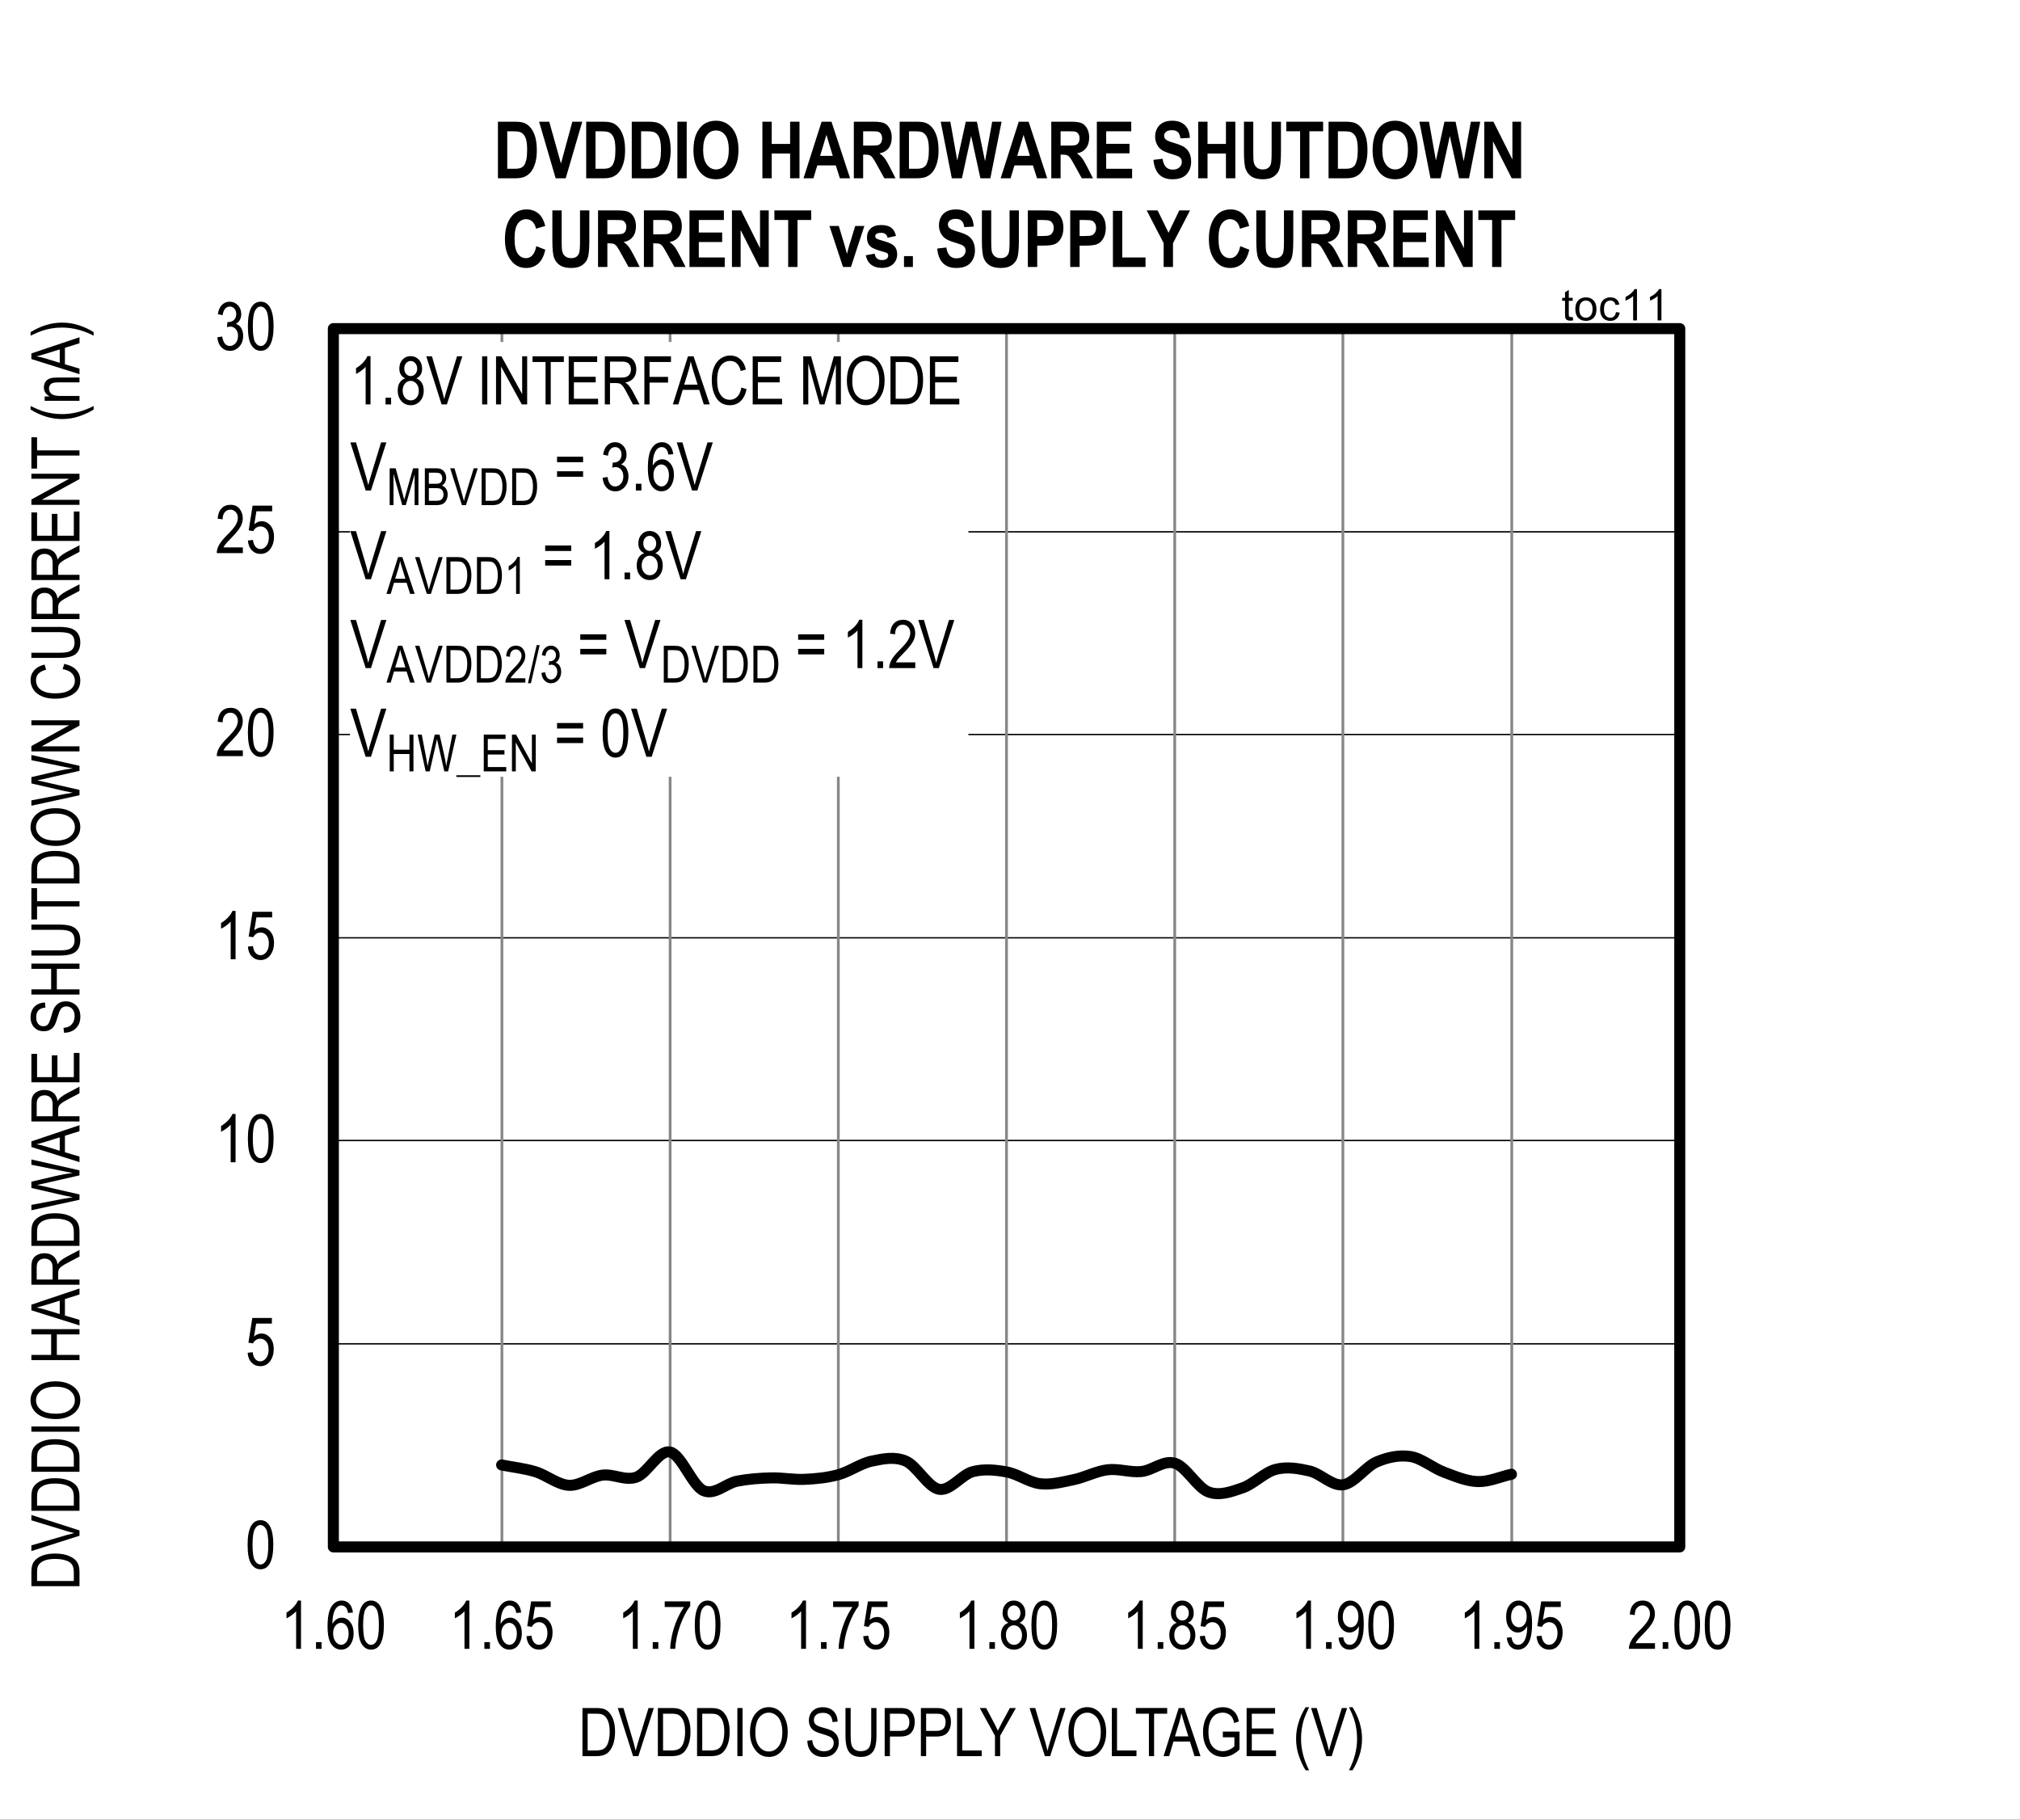 <?xml version="1.0" encoding="UTF-8"?>
<svg height="460.32pt" id="svg1125" inkscape:version="0.92.5 (2060ec1f9f, 2020-04-08)" sodipodi:docname="chart11.svg" version="1.2" viewBox="0 0 511.121 460.32" width="511.121pt" xmlns="http://www.w3.org/2000/svg" xmlns:cc="http://creativecommons.org/ns#" xmlns:dc="http://purl.org/dc/elements/1.1/" xmlns:inkscape="http://www.inkscape.org/namespaces/inkscape" xmlns:rdf="http://www.w3.org/1999/02/22-rdf-syntax-ns#" xmlns:sodipodi="http://sodipodi.sourceforge.net/DTD/sodipodi-0.dtd" xmlns:svg="http://www.w3.org/2000/svg" xmlns:xlink="http://www.w3.org/1999/xlink">
  <rect x="0" y="0" width="511.121" height="460.32" fill="#333333" stroke="none"/>
  <sodipodi:namedview bordercolor="#666666" borderopacity="1" gridtolerance="10" guidetolerance="10" id="namedview1127" inkscape:current-layer="svg1125" inkscape:cx="340.80208" inkscape:cy="306.88021" inkscape:pageopacity="0" inkscape:pageshadow="2" inkscape:window-height="480" inkscape:window-maximized="0" inkscape:window-width="640" inkscape:window-x="0" inkscape:window-y="0" inkscape:zoom="0.22348485" objecttolerance="10" pagecolor="#ffffff" showgrid="false"/>
  <defs id="defs316">
    <g id="g308">
      <symbol id="glyph0-0" overflow="visible" style="overflow:visible">
        <path d="M 0.359,0 V -10.625 H 3.594 V 0 Z M 0.75,-0.438 h 2.469 v -9.828 H 0.75 Z m 0,0" id="path2" inkscape:connector-curvature="0" style="stroke:none"/>
      </symbol>
      <symbol id="glyph0-1" overflow="visible" style="overflow:visible">
        <path d="m 0.562,-6 c 0,-2.039 0.27,-3.586 0.812,-4.641 0.551,-1.051 1.363,-1.578 2.438,-1.578 0.957,0 1.707,0.43 2.25,1.281 0.664,1.031 1,2.68 1,4.938 0,2.031 -0.277,3.574 -0.828,4.625 -0.543,1.055 -1.355,1.578 -2.438,1.578 -0.949,0 -1.727,-0.461 -2.328,-1.391 C 0.863,-2.113 0.562,-3.719 0.562,-6 Z m 1.25,0 c 0,1.98 0.188,3.309 0.562,3.984 0.383,0.668 0.867,1 1.453,1 0.559,0 1.031,-0.336 1.406,-1.016 0.371,-0.684 0.562,-2.008 0.562,-3.969 0,-1.977 -0.191,-3.301 -0.562,-3.969 -0.375,-0.676 -0.867,-1.016 -1.469,-1.016 -0.555,0 -1.02,0.348 -1.391,1.031 C 2,-9.273 1.812,-7.957 1.812,-6 Z m 0,0" id="path5" inkscape:connector-curvature="0" style="stroke:none"/>
      </symbol>
      <symbol id="glyph0-2" overflow="visible" style="overflow:visible">
        <path d="m 0.562,-3.188 1.281,-0.141 c 0.102,0.781 0.328,1.367 0.672,1.75 0.352,0.375 0.766,0.562 1.234,0.562 0.57,0 1.066,-0.266 1.484,-0.797 C 5.66,-2.352 5.875,-3.086 5.875,-4.016 5.875,-4.879 5.668,-5.551 5.266,-6.031 4.859,-6.508 4.348,-6.75 3.734,-6.75 c -0.375,0 -0.727,0.105 -1.047,0.312 -0.324,0.211 -0.582,0.504 -0.766,0.875 L 0.766,-5.75 1.75,-12 h 4.953 v 1.422 H 2.719 L 2.188,-7.312 c 0.59,-0.496 1.219,-0.75 1.875,-0.75 0.84,0 1.57,0.355 2.188,1.062 0.613,0.711 0.922,1.668 0.922,2.875 0,1.188 -0.309,2.211 -0.922,3.062 -0.617,0.844 -1.445,1.266 -2.484,1.266 -0.867,0 -1.598,-0.297 -2.188,-0.891 -0.594,-0.602 -0.934,-1.438 -1.016,-2.5 z m 0,0" id="path8" inkscape:connector-curvature="0" style="stroke:none"/>
      </symbol>
      <symbol id="glyph0-3" overflow="visible" style="overflow:visible">
        <path d="M 5.172,0 H 3.938 V -9.516 C 3.656,-9.18 3.273,-8.84 2.797,-8.5 2.328,-8.156 1.895,-7.895 1.5,-7.719 v -1.453 c 0.664,-0.383 1.258,-0.852 1.781,-1.406 0.52,-0.559 0.883,-1.109 1.094,-1.641 h 0.797 z m 0,0" id="path11" inkscape:connector-curvature="0" style="stroke:none"/>
      </symbol>
      <symbol id="glyph0-4" overflow="visible" style="overflow:visible">
        <path d="M 7.016,-1.438 V 0 H 0.422 C 0.398,-0.582 0.57,-1.234 0.938,-1.953 1.309,-2.668 1.988,-3.52 2.969,-4.5 4.113,-5.633 4.863,-6.516 5.219,-7.141 5.57,-7.762 5.75,-8.344 5.75,-8.875 c 0,-0.621 -0.184,-1.129 -0.547,-1.516 -0.367,-0.395 -0.816,-0.594 -1.344,-0.594 -0.574,0 -1.043,0.215 -1.406,0.641 -0.367,0.418 -0.547,1.02 -0.547,1.797 l -1.266,-0.156 c 0.09,-1.164 0.426,-2.039 1,-2.625 0.57,-0.59 1.328,-0.891 2.266,-0.891 1.008,0 1.773,0.348 2.297,1.031 C 6.73,-10.5 7,-9.715 7,-8.844 7,-8.07 6.789,-7.324 6.375,-6.609 5.969,-5.898 5.191,-4.957 4.047,-3.781 3.316,-3.031 2.84,-2.52 2.625,-2.25 2.414,-1.977 2.242,-1.707 2.109,-1.438 Z m 0,0" id="path14" inkscape:connector-curvature="0" style="stroke:none"/>
      </symbol>
      <symbol id="glyph0-5" overflow="visible" style="overflow:visible">
        <path d="m 0.562,-3.219 1.234,-0.188 c 0.246,1.594 0.895,2.391 1.938,2.391 0.551,0 1.031,-0.234 1.438,-0.703 0.414,-0.477 0.625,-1.094 0.625,-1.844 0,-0.707 -0.191,-1.273 -0.562,-1.703 -0.375,-0.434 -0.84,-0.656 -1.391,-0.656 -0.23,0 -0.52,0.055 -0.859,0.156 L 3.125,-7.078 3.312,-7.062 c 0.602,0 1.094,-0.18 1.469,-0.547 0.371,-0.371 0.562,-0.867 0.562,-1.484 0,-0.57 -0.16,-1.031 -0.469,-1.375 -0.312,-0.34 -0.699,-0.516 -1.156,-0.516 -0.469,0 -0.867,0.184 -1.188,0.547 -0.324,0.355 -0.535,0.902 -0.625,1.641 L 0.688,-9.062 c 0.152,-1.039 0.504,-1.828 1.047,-2.359 0.539,-0.527 1.195,-0.797 1.969,-0.797 0.809,0 1.5,0.305 2.062,0.906 0.559,0.594 0.844,1.348 0.844,2.25 0,0.555 -0.121,1.043 -0.359,1.469 -0.242,0.43 -0.582,0.762 -1.016,1 0.395,0.117 0.723,0.305 0.984,0.562 0.258,0.25 0.469,0.59 0.625,1.016 0.164,0.418 0.25,0.895 0.25,1.422 0,1.117 -0.332,2.035 -0.984,2.75 C 5.453,-0.133 4.664,0.219 3.75,0.219 2.895,0.219 2.168,-0.086 1.578,-0.703 0.984,-1.324 0.645,-2.164 0.562,-3.219 Z m 0,0" id="path17" inkscape:connector-curvature="0" style="stroke:none"/>
      </symbol>
      <symbol id="glyph0-6" overflow="visible" style="overflow:visible">
        <path d="M 1.281,0 V -1.703 H 2.688 V 0 Z m 0,0" id="path20" inkscape:connector-curvature="0" style="stroke:none"/>
      </symbol>
      <symbol id="glyph0-7" overflow="visible" style="overflow:visible">
        <path d="M 6.922,-9.188 5.688,-9.078 C 5.57,-9.699 5.402,-10.145 5.188,-10.406 4.852,-10.789 4.457,-10.984 4,-10.984 c -0.711,0 -1.285,0.445 -1.719,1.328 -0.367,0.762 -0.555,1.887 -0.562,3.375 0.277,-0.527 0.633,-0.93 1.062,-1.203 0.426,-0.27 0.879,-0.406 1.359,-0.406 0.789,0 1.477,0.363 2.062,1.078 0.59,0.711 0.891,1.668 0.891,2.875 0,0.812 -0.152,1.555 -0.453,2.219 C 6.348,-1.062 5.965,-0.574 5.5,-0.266 5.039,0.043 4.527,0.203 3.969,0.203 2.957,0.203 2.121,-0.25 1.469,-1.156 0.82,-2.059 0.5,-3.57 0.5,-5.688 c 0,-2.352 0.332,-4.031 1,-5.031 0.664,-0.996 1.523,-1.5 2.578,-1.5 0.758,0 1.395,0.262 1.906,0.781 0.508,0.512 0.82,1.262 0.938,2.25 z m -5.016,5.25 c 0,0.875 0.207,1.586 0.625,2.125 0.414,0.531 0.895,0.797 1.438,0.797 0.488,0 0.922,-0.25 1.297,-0.75 0.371,-0.508 0.562,-1.207 0.562,-2.094 0,-0.852 -0.191,-1.52 -0.562,-2 -0.375,-0.477 -0.836,-0.719 -1.375,-0.719 -0.531,0 -0.996,0.242 -1.391,0.719 -0.398,0.469 -0.594,1.113 -0.594,1.922 z m 0,0" id="path23" inkscape:connector-curvature="0" style="stroke:none"/>
      </symbol>
      <symbol id="glyph0-8" overflow="visible" style="overflow:visible">
        <path d="m 0.641,-10.578 v -1.438 H 7.094 v 1.172 c -0.961,1.25 -1.805,2.883 -2.531,4.891 -0.73,2 -1.152,3.988 -1.266,5.953 H 2.031 C 2.051,-1.02 2.211,-2.207 2.516,-3.562 2.824,-4.914 3.25,-6.207 3.781,-7.438 4.32,-8.664 4.898,-9.711 5.516,-10.578 Z m 0,0" id="path26" inkscape:connector-curvature="0" style="stroke:none"/>
      </symbol>
      <symbol id="glyph0-9" overflow="visible" style="overflow:visible">
        <path d="M 2.438,-6.594 C 1.945,-6.82 1.574,-7.141 1.328,-7.547 c -0.25,-0.414 -0.375,-0.93 -0.375,-1.547 0,-0.914 0.27,-1.664 0.812,-2.25 0.539,-0.582 1.223,-0.875 2.047,-0.875 0.832,0 1.523,0.301 2.078,0.891 0.551,0.594 0.828,1.355 0.828,2.281 0,0.594 -0.129,1.098 -0.375,1.5 -0.242,0.406 -0.605,0.727 -1.094,0.953 0.602,0.23 1.066,0.613 1.391,1.141 0.32,0.531 0.484,1.195 0.484,1.984 0,1.086 -0.32,1.973 -0.953,2.656 -0.625,0.68 -1.402,1.016 -2.328,1.016 -0.938,0 -1.727,-0.336 -2.359,-1.016 -0.625,-0.684 -0.938,-1.586 -0.938,-2.703 0,-0.809 0.164,-1.477 0.5,-2 C 1.379,-6.043 1.844,-6.406 2.438,-6.594 Z M 2.203,-9.125 c 0,0.594 0.156,1.07 0.469,1.422 0.32,0.355 0.711,0.531 1.172,0.531 0.445,0 0.828,-0.172 1.141,-0.516 0.32,-0.352 0.484,-0.805 0.484,-1.359 0,-0.57 -0.168,-1.035 -0.5,-1.391 -0.324,-0.363 -0.707,-0.547 -1.141,-0.547 -0.449,0 -0.836,0.18 -1.156,0.531 -0.312,0.355 -0.469,0.801 -0.469,1.328 z m -0.406,5.609 c 0,0.75 0.195,1.355 0.594,1.812 0.402,0.461 0.891,0.688 1.453,0.688 0.559,0 1.039,-0.219 1.438,-0.656 C 5.676,-2.117 5.875,-2.719 5.875,-3.469 c 0,-0.738 -0.207,-1.336 -0.609,-1.797 -0.406,-0.457 -0.895,-0.688 -1.453,-0.688 -0.562,0 -1.043,0.23 -1.438,0.688 -0.387,0.449 -0.578,1.035 -0.578,1.75 z m 0,0" id="path29" inkscape:connector-curvature="0" style="stroke:none"/>
      </symbol>
      <symbol id="glyph0-10" overflow="visible" style="overflow:visible">
        <path d="m 0.734,-2.812 1.188,-0.141 c 0.184,1.293 0.738,1.938 1.656,1.938 0.402,0 0.773,-0.141 1.109,-0.422 0.34,-0.277 0.629,-0.773 0.859,-1.484 0.227,-0.715 0.344,-1.551 0.344,-2.5 v -0.312 c -0.25,0.5 -0.598,0.898 -1.031,1.188 -0.43,0.281 -0.867,0.422 -1.312,0.422 -0.812,0 -1.52,-0.352 -2.109,-1.062 -0.586,-0.715 -0.875,-1.691 -0.875,-2.922 0,-1.27 0.301,-2.27 0.906,-3 0.613,-0.738 1.359,-1.109 2.234,-1.109 0.613,0 1.191,0.211 1.734,0.625 0.539,0.406 0.957,1.012 1.25,1.812 0.289,0.793 0.438,1.941 0.438,3.438 0,1.668 -0.164,2.965 -0.484,3.891 -0.312,0.918 -0.742,1.59 -1.281,2.016 -0.531,0.43 -1.137,0.641 -1.812,0.641 -0.75,0 -1.383,-0.254 -1.891,-0.766 -0.512,-0.52 -0.82,-1.27 -0.922,-2.25 z m 5.031,-5.375 c 0,-0.863 -0.199,-1.547 -0.594,-2.047 -0.387,-0.496 -0.832,-0.75 -1.328,-0.75 -0.523,0 -0.992,0.27 -1.406,0.797 -0.418,0.531 -0.625,1.242 -0.625,2.125 0,0.805 0.195,1.441 0.594,1.906 0.395,0.469 0.863,0.703 1.406,0.703 0.539,0 1,-0.234 1.375,-0.703 0.383,-0.477 0.578,-1.156 0.578,-2.031 z m 0,0" id="path32" inkscape:connector-curvature="0" style="stroke:none"/>
      </symbol>
      <symbol id="glyph0-11" overflow="visible" style="overflow:visible">
        <path d="m 1.047,0 v -12.172 h 3.438 c 0.852,0 1.504,0.082 1.953,0.234 0.582,0.188 1.082,0.543 1.5,1.062 0.426,0.512 0.758,1.16 1,1.938 0.238,0.781 0.359,1.711 0.359,2.781 0,1.387 -0.207,2.559 -0.609,3.516 C 8.281,-1.68 7.758,-0.996 7.125,-0.594 6.5,-0.195 5.676,0 4.656,0 Z m 1.312,-1.438 h 2.125 C 5.348,-1.438 6,-1.578 6.438,-1.859 c 0.445,-0.277 0.789,-0.727 1.031,-1.344 0.309,-0.82 0.469,-1.812 0.469,-2.969 0,-1.227 -0.168,-2.195 -0.5,-2.906 C 7.102,-9.785 6.668,-10.258 6.141,-10.5 c -0.355,-0.152 -0.918,-0.234 -1.688,-0.234 h -2.094 z m 0,0" id="path35" inkscape:connector-curvature="0" style="stroke:none"/>
      </symbol>
      <symbol id="glyph0-12" overflow="visible" style="overflow:visible">
        <path d="M 3.938,0 0.062,-12.172 H 1.5 l 2.594,8.844 c 0.195,0.688 0.367,1.352 0.516,1.984 0.152,-0.664 0.332,-1.328 0.531,-1.984 l 2.703,-8.844 H 9.188 L 5.281,0 Z m 0,0" id="path38" inkscape:connector-curvature="0" style="stroke:none"/>
      </symbol>
      <symbol id="glyph0-13" overflow="visible" style="overflow:visible">
        <path d="m 1.328,0 v -12.172 h 1.312 V 0 Z m 0,0" id="path41" inkscape:connector-curvature="0" style="stroke:none"/>
      </symbol>
      <symbol id="glyph0-14" overflow="visible" style="overflow:visible">
        <path d="m 0.703,-5.922 c 0,-2.082 0.453,-3.68 1.359,-4.797 0.914,-1.113 2.055,-1.672 3.422,-1.672 0.883,0 1.688,0.254 2.406,0.75 0.727,0.5 1.301,1.227 1.719,2.172 0.426,0.949 0.641,2.082 0.641,3.391 0,1.805 -0.414,3.273 -1.234,4.406 -0.898,1.25 -2.074,1.875 -3.531,1.875 -1.48,0 -2.668,-0.641 -3.562,-1.922 -0.812,-1.164 -1.219,-2.566 -1.219,-4.203 z M 2.062,-5.906 c 0,1.5 0.328,2.668 0.984,3.5 0.664,0.824 1.473,1.234 2.422,1.234 0.965,0 1.781,-0.414 2.438,-1.25 0.652,-0.832 0.984,-2.062 0.984,-3.688 0,-1.039 -0.168,-1.977 -0.5,-2.812 -0.262,-0.621 -0.66,-1.125 -1.188,-1.5 C 6.68,-10.805 6.113,-11 5.5,-11 c -1,0 -1.824,0.418 -2.469,1.25 -0.648,0.824 -0.969,2.105 -0.969,3.844 z m 0,0" id="path44" inkscape:connector-curvature="0" style="stroke:none"/>
      </symbol>
      <symbol id="glyph0-15" overflow="visible" style="overflow:visible">
        <path d="" id="path47" inkscape:connector-curvature="0" style="stroke:none"/>
      </symbol>
      <symbol id="glyph0-16" overflow="visible" style="overflow:visible">
        <path d="m 0.625,-3.906 1.25,-0.141 c 0.059,0.68 0.211,1.207 0.453,1.578 0.238,0.367 0.578,0.664 1.016,0.891 0.434,0.23 0.926,0.344 1.469,0.344 0.789,0 1.398,-0.191 1.828,-0.578 0.434,-0.383 0.656,-0.883 0.656,-1.5 0,-0.363 -0.082,-0.676 -0.234,-0.938 C 6.906,-4.52 6.664,-4.738 6.344,-4.906 6.031,-5.082 5.34,-5.328 4.281,-5.641 3.344,-5.91 2.668,-6.188 2.266,-6.469 1.867,-6.746 1.559,-7.109 1.344,-7.547 1.125,-7.98 1.016,-8.473 1.016,-9.016 c 0,-0.988 0.316,-1.797 0.953,-2.422 0.633,-0.621 1.492,-0.938 2.578,-0.938 0.738,0 1.383,0.148 1.938,0.438 0.559,0.293 0.992,0.715 1.297,1.266 0.309,0.543 0.477,1.191 0.5,1.938 L 7,-8.625 C 6.938,-9.414 6.699,-10 6.297,-10.375 c -0.406,-0.383 -0.98,-0.578 -1.719,-0.578 -0.742,0 -1.309,0.168 -1.703,0.5 -0.398,0.336 -0.594,0.77 -0.594,1.297 0,0.492 0.145,0.871 0.438,1.141 0.277,0.273 0.926,0.551 1.938,0.828 0.988,0.273 1.68,0.508 2.078,0.703 0.602,0.312 1.062,0.727 1.375,1.234 0.309,0.5 0.469,1.105 0.469,1.812 0,0.688 -0.168,1.32 -0.5,1.891 C 7.754,-0.973 7.309,-0.535 6.75,-0.234 6.188,0.066 5.508,0.219 4.719,0.219 3.488,0.219 2.504,-0.148 1.766,-0.891 1.035,-1.637 0.652,-2.645 0.625,-3.906 Z m 0,0" id="path50" inkscape:connector-curvature="0" style="stroke:none"/>
      </symbol>
      <symbol id="glyph0-17" overflow="visible" style="overflow:visible">
        <path d="m 7.594,-12.172 h 1.328 v 7.031 c 0,1.18 -0.117,2.148 -0.344,2.906 -0.23,0.75 -0.648,1.348 -1.25,1.781 -0.605,0.438 -1.379,0.656 -2.312,0.656 -1.324,0 -2.316,-0.391 -2.969,-1.172 -0.648,-0.789 -0.969,-2.18 -0.969,-4.172 v -7.031 h 1.312 v 7.031 c 0,1.094 0.082,1.895 0.25,2.391 0.176,0.492 0.457,0.867 0.844,1.125 0.395,0.25 0.875,0.375 1.438,0.375 0.934,0 1.613,-0.266 2.031,-0.797 0.426,-0.527 0.641,-1.562 0.641,-3.094 z m 0,0" id="path53" inkscape:connector-curvature="0" style="stroke:none"/>
      </symbol>
      <symbol id="glyph0-18" overflow="visible" style="overflow:visible">
        <path d="M 1.078,0 V -12.172 H 4.844 c 0.883,0 1.535,0.082 1.953,0.234 0.57,0.211 1.031,0.602 1.375,1.172 0.34,0.574 0.516,1.273 0.516,2.094 0,1.105 -0.285,2.004 -0.844,2.688 -0.555,0.688 -1.52,1.031 -2.891,1.031 H 2.406 V 0 Z M 2.406,-6.391 h 2.578 c 0.809,0 1.406,-0.18 1.781,-0.547 0.371,-0.363 0.562,-0.914 0.562,-1.656 0,-0.488 -0.098,-0.898 -0.281,-1.234 C 6.867,-10.168 6.645,-10.406 6.375,-10.531 6.113,-10.664 5.637,-10.734 4.953,-10.734 H 2.406 Z m 0,0" id="path56" inkscape:connector-curvature="0" style="stroke:none"/>
      </symbol>
      <symbol id="glyph0-19" overflow="visible" style="overflow:visible">
        <path d="M 1,0 V -12.172 H 2.312 V -1.438 H 7.234 V 0 Z m 0,0" id="path59" inkscape:connector-curvature="0" style="stroke:none"/>
      </symbol>
      <symbol id="glyph0-20" overflow="visible" style="overflow:visible">
        <path d="m 3.891,0 v -5.156 l -3.844,-7.016 H 1.656 L 3.609,-8.5 c 0.383,0.73 0.723,1.418 1.016,2.062 0.301,-0.633 0.664,-1.352 1.094,-2.156 l 1.938,-3.578 H 9.188 L 5.203,-5.156 V 0 Z m 0,0" id="path62" inkscape:connector-curvature="0" style="stroke:none"/>
      </symbol>
      <symbol id="glyph0-21" overflow="visible" style="overflow:visible">
        <path d="M 3.641,0 V -10.734 H 0.344 v -1.438 h 7.922 v 1.438 h -3.312 V 0 Z m 0,0" id="path65" inkscape:connector-curvature="0" style="stroke:none"/>
      </symbol>
      <symbol id="glyph0-22" overflow="visible" style="overflow:visible">
        <path d="M -0.016,0 3.812,-12.172 H 5.234 L 9.328,0 H 7.812 L 6.656,-3.688 H 2.484 L 1.391,0 Z m 2.875,-5 H 6.25 L 5.203,-8.375 C 4.879,-9.402 4.645,-10.242 4.5,-10.891 4.375,-10.109 4.191,-9.332 3.953,-8.562 Z m 0,0" id="path68" inkscape:connector-curvature="0" style="stroke:none"/>
      </symbol>
      <symbol id="glyph0-23" overflow="visible" style="overflow:visible">
        <path d="m 5.781,-4.766 v -1.438 H 10 V -1.688 c -0.648,0.625 -1.32,1.102 -2.016,1.422 -0.688,0.309 -1.398,0.469 -2.125,0.469 -0.969,0 -1.84,-0.238 -2.609,-0.719 C 2.488,-1.004 1.883,-1.719 1.438,-2.656 c -0.449,-0.934 -0.672,-2.062 -0.672,-3.375 0,-1.32 0.223,-2.473 0.672,-3.453 0.445,-0.988 1.035,-1.719 1.766,-2.188 0.727,-0.465 1.586,-0.703 2.578,-0.703 0.727,0 1.363,0.137 1.906,0.406 0.551,0.273 1.004,0.66 1.359,1.156 0.352,0.5 0.617,1.184 0.797,2.047 L 8.656,-8.375 C 8.5,-9.051 8.293,-9.562 8.047,-9.906 7.805,-10.246 7.48,-10.516 7.078,-10.703 6.68,-10.898 6.238,-11 5.75,-11 c -0.73,0 -1.355,0.18 -1.875,0.531 -0.523,0.355 -0.945,0.902 -1.266,1.641 -0.312,0.742 -0.469,1.645 -0.469,2.703 0,1.637 0.336,2.863 1.016,3.672 C 3.832,-1.648 4.719,-1.25 5.812,-1.25 c 0.52,0 1.051,-0.125 1.594,-0.375 0.539,-0.246 0.973,-0.539 1.297,-0.875 v -2.266 z m 0,0" id="path71" inkscape:connector-curvature="0" style="stroke:none"/>
      </symbol>
      <symbol id="glyph0-24" overflow="visible" style="overflow:visible">
        <path d="M 1.109,0 V -12.172 H 8.312 v 1.438 H 2.422 V -7 H 7.938 v 1.422 H 2.422 V -1.438 h 6.125 V 0 Z m 0,0" id="path74" inkscape:connector-curvature="0" style="stroke:none"/>
      </symbol>
      <symbol id="glyph0-25" overflow="visible" style="overflow:visible">
        <path d="M 3.25,3.578 C 2.645,2.629 2.09,1.457 1.594,0.062 c -0.5,-1.395 -0.75,-2.891 -0.75,-4.484 0,-2.684 0.801,-5.336 2.406,-7.953 h 0.891 c -0.625,1.305 -1.059,2.316 -1.297,3.031 -0.23,0.711 -0.414,1.496 -0.547,2.359 -0.137,0.855 -0.203,1.715 -0.203,2.578 0,2.656 0.68,5.316 2.047,7.984 z m 0,0" id="path77" inkscape:connector-curvature="0" style="stroke:none"/>
      </symbol>
      <symbol id="glyph0-26" overflow="visible" style="overflow:visible">
        <path d="M 1.391,3.578 H 0.5 C 1.863,0.91 2.547,-1.75 2.547,-4.406 2.547,-5.27 2.477,-6.129 2.344,-6.984 2.207,-7.848 2.02,-8.633 1.781,-9.344 1.551,-10.059 1.121,-11.07 0.5,-12.375 h 0.891 c 1.602,2.617 2.406,5.27 2.406,7.953 0,1.555 -0.242,3.027 -0.719,4.422 -0.48,1.383 -1.043,2.578 -1.688,3.578 z m 0,0" id="path80" inkscape:connector-curvature="0" style="stroke:none"/>
      </symbol>
      <symbol id="glyph0-27" overflow="visible" style="overflow:visible">
        <path d="m 1.031,0 v -12.172 h 1.359 l 5.25,9.562 v -9.562 H 8.906 V 0 H 7.547 L 2.312,-9.562 V 0 Z m 0,0" id="path83" inkscape:connector-curvature="0" style="stroke:none"/>
      </symbol>
      <symbol id="glyph0-28" overflow="visible" style="overflow:visible">
        <path d="M 1.078,0 V -12.172 H 5.5 c 0.914,0 1.594,0.117 2.031,0.344 0.445,0.23 0.812,0.613 1.094,1.141 0.277,0.523 0.422,1.133 0.422,1.828 0,0.918 -0.242,1.664 -0.719,2.234 C 7.848,-6.051 7.152,-5.684 6.25,-5.531 6.613,-5.312 6.895,-5.086 7.094,-4.859 7.477,-4.398 7.82,-3.883 8.125,-3.312 L 9.875,0 H 8.203 L 6.875,-2.531 c -0.512,-0.988 -0.898,-1.656 -1.156,-2 -0.262,-0.34 -0.52,-0.57 -0.766,-0.688 -0.25,-0.121 -0.598,-0.188 -1.031,-0.188 H 2.391 V 0 Z m 1.312,-6.797 h 2.844 c 0.613,0 1.082,-0.07 1.406,-0.219 0.32,-0.152 0.578,-0.391 0.766,-0.703 0.184,-0.32 0.281,-0.695 0.281,-1.125 0,-0.613 -0.184,-1.098 -0.547,-1.453 -0.355,-0.352 -0.887,-0.531 -1.594,-0.531 h -3.156 z m 0,0" id="path86" inkscape:connector-curvature="0" style="stroke:none"/>
      </symbol>
      <symbol id="glyph0-29" overflow="visible" style="overflow:visible">
        <path d="M 1.172,0 V -12.172 H 7.906 v 1.438 H 2.484 v 3.766 h 4.688 v 1.438 h -4.688 V 0 Z m 0,0" id="path89" inkscape:connector-curvature="0" style="stroke:none"/>
      </symbol>
      <symbol id="glyph0-30" overflow="visible" style="overflow:visible">
        <path d="m 8.156,-4.266 1.328,0.406 c -0.293,1.367 -0.809,2.387 -1.547,3.062 -0.73,0.668 -1.621,1 -2.672,1 -0.918,0 -1.707,-0.223 -2.359,-0.672 C 2.25,-0.914 1.711,-1.641 1.297,-2.641 c -0.418,-0.996 -0.625,-2.176 -0.625,-3.531 0,-1.332 0.207,-2.461 0.625,-3.391 0.414,-0.926 0.977,-1.625 1.688,-2.094 C 3.699,-12.133 4.5,-12.375 5.375,-12.375 c 0.965,0 1.797,0.305 2.484,0.906 0.695,0.594 1.18,1.477 1.453,2.641 l -1.297,0.375 C 7.578,-10.148 6.691,-11 5.359,-11 c -0.668,0 -1.246,0.176 -1.734,0.516 -0.492,0.336 -0.883,0.867 -1.172,1.594 -0.281,0.719 -0.422,1.629 -0.422,2.719 0,1.668 0.289,2.918 0.875,3.75 0.582,0.836 1.363,1.25 2.344,1.25 0.715,0 1.336,-0.254 1.859,-0.766 0.52,-0.508 0.867,-1.285 1.047,-2.328 z m 0,0" id="path92" inkscape:connector-curvature="0" style="stroke:none"/>
      </symbol>
      <symbol id="glyph0-31" overflow="visible" style="overflow:visible">
        <path d="m 1.031,0 v -12.172 h 1.984 l 2.375,8.625 0.469,1.797 c 0.113,-0.445 0.289,-1.098 0.531,-1.953 l 2.391,-8.469 H 10.562 V 0 H 9.281 V -10.188 L 6.391,0 h -1.188 L 2.312,-10.359 V 0 Z m 0,0" id="path95" inkscape:connector-curvature="0" style="stroke:none"/>
      </symbol>
      <symbol id="glyph0-32" overflow="visible" style="overflow:visible">
        <path d="m 7.359,-7.156 h -6.594 v -1.391 h 6.594 z m 0,3.688 h -6.594 v -1.391 h 6.594 z m 0,0" id="path98" inkscape:connector-curvature="0" style="stroke:none"/>
      </symbol>
      <symbol id="glyph1-0" overflow="visible" style="overflow:visible">
        <path d="M 0.359,0 V -10.625 H 3.594 V 0 Z M 0.75,-0.438 h 2.469 v -9.828 H 0.75 Z m 0,0" id="path101" inkscape:connector-curvature="0" style="stroke:none"/>
      </symbol>
      <symbol id="glyph1-1" overflow="visible" style="overflow:visible">
        <path d="M 5.172,0 H 3.938 V -9.516 C 3.656,-9.18 3.273,-8.84 2.797,-8.5 2.328,-8.156 1.895,-7.895 1.5,-7.719 v -1.453 c 0.664,-0.383 1.258,-0.852 1.781,-1.406 0.52,-0.559 0.883,-1.109 1.094,-1.641 h 0.797 z m 0,0" id="path104" inkscape:connector-curvature="0" style="stroke:none"/>
      </symbol>
      <symbol id="glyph1-2" overflow="visible" style="overflow:visible">
        <path d="m 0.562,-6 c 0,-2.039 0.27,-3.586 0.812,-4.641 0.551,-1.051 1.363,-1.578 2.438,-1.578 0.957,0 1.707,0.43 2.25,1.281 0.664,1.031 1,2.68 1,4.938 0,2.031 -0.277,3.574 -0.828,4.625 -0.543,1.055 -1.355,1.578 -2.438,1.578 -0.949,0 -1.727,-0.461 -2.328,-1.391 C 0.863,-2.113 0.562,-3.719 0.562,-6 Z m 1.25,0 c 0,1.98 0.188,3.309 0.562,3.984 0.383,0.668 0.867,1 1.453,1 0.559,0 1.031,-0.336 1.406,-1.016 0.371,-0.684 0.562,-2.008 0.562,-3.969 0,-1.977 -0.191,-3.301 -0.562,-3.969 -0.375,-0.676 -0.867,-1.016 -1.469,-1.016 -0.555,0 -1.02,0.348 -1.391,1.031 C 2,-9.273 1.812,-7.957 1.812,-6 Z m 0,0" id="path107" inkscape:connector-curvature="0" style="stroke:none"/>
      </symbol>
      <symbol id="glyph1-3" overflow="visible" style="overflow:visible">
        <path d="M 7.016,-1.438 V 0 H 0.422 C 0.398,-0.582 0.57,-1.234 0.938,-1.953 1.309,-2.668 1.988,-3.52 2.969,-4.5 4.113,-5.633 4.863,-6.516 5.219,-7.141 5.57,-7.762 5.75,-8.344 5.75,-8.875 c 0,-0.621 -0.184,-1.129 -0.547,-1.516 -0.367,-0.395 -0.816,-0.594 -1.344,-0.594 -0.574,0 -1.043,0.215 -1.406,0.641 -0.367,0.418 -0.547,1.02 -0.547,1.797 l -1.266,-0.156 c 0.09,-1.164 0.426,-2.039 1,-2.625 0.57,-0.59 1.328,-0.891 2.266,-0.891 1.008,0 1.773,0.348 2.297,1.031 C 6.73,-10.5 7,-9.715 7,-8.844 7,-8.07 6.789,-7.324 6.375,-6.609 5.969,-5.898 5.191,-4.957 4.047,-3.781 3.316,-3.031 2.84,-2.52 2.625,-2.25 2.414,-1.977 2.242,-1.707 2.109,-1.438 Z m 0,0" id="path110" inkscape:connector-curvature="0" style="stroke:none"/>
      </symbol>
      <symbol id="glyph2-0" overflow="visible" style="overflow:visible">
        <path d="M 0,-0.359 H -10.625 V -3.594 H 0 Z M -0.438,-0.75 v -2.469 h -9.828 V -0.75 Z m 0,0" id="path113" inkscape:connector-curvature="0" style="stroke:none"/>
      </symbol>
      <symbol id="glyph2-1" overflow="visible" style="overflow:visible">
        <path d="m 0,-1.047 h -12.172 v -3.438 c 0,-0.852 0.082,-1.504 0.234,-1.953 0.188,-0.582 0.543,-1.082 1.062,-1.5 0.512,-0.426 1.16,-0.758 1.938,-1 0.781,-0.238 1.711,-0.359 2.781,-0.359 1.387,0 2.559,0.207 3.516,0.609 0.961,0.406 1.645,0.93 2.047,1.562 C -0.195,-6.5 0,-5.676 0,-4.656 Z m -1.438,-1.312 v -2.125 C -1.438,-5.348 -1.578,-6 -1.859,-6.438 c -0.277,-0.445 -0.727,-0.789 -1.344,-1.031 -0.82,-0.309 -1.812,-0.469 -2.969,-0.469 -1.227,0 -2.195,0.168 -2.906,0.5 -0.707,0.336 -1.18,0.77 -1.422,1.297 -0.152,0.355 -0.234,0.918 -0.234,1.688 v 2.094 z m 0,0" id="path116" inkscape:connector-curvature="0" style="stroke:none"/>
      </symbol>
      <symbol id="glyph2-2" overflow="visible" style="overflow:visible">
        <path d="m 0,-3.938 -12.172,3.875 V -1.5 l 8.844,-2.594 c 0.688,-0.195 1.352,-0.367 1.984,-0.516 -0.664,-0.152 -1.328,-0.332 -1.984,-0.531 l -8.844,-2.703 V -9.188 L 0,-5.281 Z m 0,0" id="path119" inkscape:connector-curvature="0" style="stroke:none"/>
      </symbol>
      <symbol id="glyph2-3" overflow="visible" style="overflow:visible">
        <path d="m 0,-1.328 h -12.172 v -1.312 H 0 Z m 0,0" id="path122" inkscape:connector-curvature="0" style="stroke:none"/>
      </symbol>
      <symbol id="glyph2-4" overflow="visible" style="overflow:visible">
        <path d="m -5.922,-0.703 c -2.082,0 -3.68,-0.453 -4.797,-1.359 -1.113,-0.914 -1.672,-2.055 -1.672,-3.422 0,-0.883 0.254,-1.688 0.75,-2.406 0.5,-0.727 1.227,-1.301 2.172,-1.719 0.949,-0.426 2.082,-0.641 3.391,-0.641 1.805,0 3.273,0.414 4.406,1.234 1.25,0.898 1.875,2.074 1.875,3.531 0,1.48 -0.641,2.668 -1.922,3.562 -1.164,0.812 -2.566,1.219 -4.203,1.219 z M -5.906,-2.062 c 1.5,0 2.668,-0.328 3.5,-0.984 0.824,-0.664 1.234,-1.473 1.234,-2.422 0,-0.965 -0.414,-1.781 -1.25,-2.438 -0.832,-0.652 -2.062,-0.984 -3.688,-0.984 -1.039,0 -1.977,0.168 -2.812,0.5 -0.621,0.262 -1.125,0.66 -1.5,1.188 C -10.805,-6.68 -11,-6.113 -11,-5.5 c 0,1 0.418,1.824 1.25,2.469 0.824,0.648 2.105,0.969 3.844,0.969 z m 0,0" id="path125" inkscape:connector-curvature="0" style="stroke:none"/>
      </symbol>
      <symbol id="glyph2-5" overflow="visible" style="overflow:visible">
        <path d="" id="path128" inkscape:connector-curvature="0" style="stroke:none"/>
      </symbol>
      <symbol id="glyph2-6" overflow="visible" style="overflow:visible">
        <path d="m 0,-1.078 h -12.172 v -1.312 h 5 v -5.188 h -5 V -8.906 H 0 v 1.328 h -5.734 v 5.188 H 0 Z m 0,0" id="path131" inkscape:connector-curvature="0" style="stroke:none"/>
      </symbol>
      <symbol id="glyph2-7" overflow="visible" style="overflow:visible">
        <path d="M 0,0.016 -12.172,-3.812 V -5.234 L 0,-9.328 V -7.812 l -3.688,1.156 v 4.172 L 0,-1.391 Z m -5,-2.875 V -6.25 l -3.375,1.047 c -1.027,0.324 -1.867,0.559 -2.516,0.703 0.781,0.125 1.559,0.309 2.328,0.547 z m 0,0" id="path134" inkscape:connector-curvature="0" style="stroke:none"/>
      </symbol>
      <symbol id="glyph2-8" overflow="visible" style="overflow:visible">
        <path d="M 0,-1.078 H -12.172 V -5.5 c 0,-0.914 0.117,-1.594 0.344,-2.031 0.23,-0.445 0.613,-0.812 1.141,-1.094 0.523,-0.277 1.133,-0.422 1.828,-0.422 0.918,0 1.664,0.242 2.234,0.719 0.574,0.48 0.941,1.176 1.094,2.078 0.219,-0.363 0.445,-0.645 0.672,-0.844 0.461,-0.383 0.977,-0.727 1.547,-1.031 L 0,-9.875 v 1.672 L -2.531,-6.875 c -0.988,0.512 -1.656,0.898 -2,1.156 -0.34,0.262 -0.57,0.52 -0.688,0.766 -0.121,0.25 -0.188,0.598 -0.188,1.031 v 1.531 H 0 Z m -6.797,-1.312 v -2.844 c 0,-0.613 -0.07,-1.082 -0.219,-1.406 -0.152,-0.32 -0.391,-0.578 -0.703,-0.766 -0.32,-0.184 -0.695,-0.281 -1.125,-0.281 -0.613,0 -1.098,0.184 -1.453,0.547 -0.352,0.355 -0.531,0.887 -0.531,1.594 v 3.156 z m 0,0" id="path137" inkscape:connector-curvature="0" style="stroke:none"/>
      </symbol>
      <symbol id="glyph2-9" overflow="visible" style="overflow:visible">
        <path d="M 0,-2.844 -12.172,-0.188 V -1.547 L -4.188,-3.062 c 0.812,-0.152 1.645,-0.297 2.484,-0.422 l -2.25,-0.453 -8.219,-1.891 v -1.594 l 6.156,-1.438 c 1.5,-0.34 2.941,-0.602 4.312,-0.781 C -2.492,-9.762 -3.375,-9.926 -4.344,-10.125 l -7.828,-1.578 V -13.031 L 0,-10.281 v 1.266 l -9.266,2.109 -1.438,0.312 c 0.531,0.094 1.012,0.195 1.438,0.297 L 0,-4.188 Z m 0,0" id="path140" inkscape:connector-curvature="0" style="stroke:none"/>
      </symbol>
      <symbol id="glyph2-10" overflow="visible" style="overflow:visible">
        <path d="M 0,-1.109 H -12.172 V -8.312 h 1.438 v 5.891 H -7 V -7.938 h 1.422 v 5.516 H -1.438 v -6.125 H 0 Z m 0,0" id="path143" inkscape:connector-curvature="0" style="stroke:none"/>
      </symbol>
      <symbol id="glyph2-11" overflow="visible" style="overflow:visible">
        <path d="m -3.906,-0.625 -0.141,-1.25 c 0.68,-0.059 1.207,-0.211 1.578,-0.453 0.367,-0.238 0.664,-0.578 0.891,-1.016 0.23,-0.434 0.344,-0.926 0.344,-1.469 0,-0.789 -0.191,-1.398 -0.578,-1.828 -0.383,-0.434 -0.883,-0.656 -1.5,-0.656 -0.363,0 -0.676,0.082 -0.938,0.234 -0.27,0.156 -0.488,0.398 -0.656,0.719 -0.176,0.312 -0.422,1.004 -0.734,2.062 -0.27,0.938 -0.547,1.613 -0.828,2.016 -0.277,0.398 -0.641,0.707 -1.078,0.922 -0.434,0.219 -0.926,0.328 -1.469,0.328 -0.988,0 -1.797,-0.316 -2.422,-0.953 -0.621,-0.633 -0.938,-1.492 -0.938,-2.578 0,-0.738 0.148,-1.383 0.438,-1.938 0.293,-0.559 0.715,-0.992 1.266,-1.297 0.543,-0.309 1.191,-0.477 1.938,-0.5 L -8.625,-7 c -0.789,0.062 -1.375,0.301 -1.75,0.703 -0.383,0.406 -0.578,0.98 -0.578,1.719 0,0.742 0.168,1.309 0.5,1.703 0.336,0.398 0.77,0.594 1.297,0.594 0.492,0 0.871,-0.145 1.141,-0.438 0.273,-0.277 0.551,-0.926 0.828,-1.938 0.273,-0.988 0.508,-1.68 0.703,-2.078 0.312,-0.602 0.727,-1.062 1.234,-1.375 0.5,-0.309 1.105,-0.469 1.812,-0.469 0.688,0 1.32,0.168 1.891,0.5 0.574,0.324 1.012,0.77 1.312,1.328 0.301,0.562 0.453,1.242 0.453,2.031 0,1.23 -0.367,2.215 -1.109,2.953 -0.746,0.73 -1.754,1.113 -3.016,1.141 z m 0,0" id="path146" inkscape:connector-curvature="0" style="stroke:none"/>
      </symbol>
      <symbol id="glyph2-12" overflow="visible" style="overflow:visible">
        <path d="m -12.172,-7.594 v -1.328 h 7.031 c 1.18,0 2.148,0.117 2.906,0.344 0.75,0.23 1.348,0.648 1.781,1.25 0.438,0.605 0.656,1.379 0.656,2.312 0,1.324 -0.391,2.316 -1.172,2.969 -0.789,0.648 -2.18,0.969 -4.172,0.969 h -7.031 v -1.312 h 7.031 c 1.094,0 1.895,-0.082 2.391,-0.25 0.492,-0.176 0.867,-0.457 1.125,-0.844 0.25,-0.395 0.375,-0.875 0.375,-1.438 0,-0.934 -0.266,-1.613 -0.797,-2.031 -0.527,-0.426 -1.562,-0.641 -3.094,-0.641 z m 0,0" id="path149" inkscape:connector-curvature="0" style="stroke:none"/>
      </symbol>
      <symbol id="glyph2-13" overflow="visible" style="overflow:visible">
        <path d="m 0,-3.641 h -10.734 v 3.297 h -1.438 v -7.922 h 1.438 v 3.312 H 0 Z m 0,0" id="path152" inkscape:connector-curvature="0" style="stroke:none"/>
      </symbol>
      <symbol id="glyph2-14" overflow="visible" style="overflow:visible">
        <path d="m 0,-1.031 h -12.172 v -1.359 l 9.562,-5.25 h -9.562 V -8.906 H 0 v 1.359 L -9.562,-2.312 H 0 Z m 0,0" id="path155" inkscape:connector-curvature="0" style="stroke:none"/>
      </symbol>
      <symbol id="glyph2-15" overflow="visible" style="overflow:visible">
        <path d="m -4.266,-8.156 0.406,-1.328 c 1.367,0.293 2.387,0.809 3.062,1.547 0.668,0.73 1,1.621 1,2.672 0,0.918 -0.223,1.707 -0.672,2.359 -0.445,0.656 -1.172,1.195 -2.172,1.609 -0.996,0.418 -2.176,0.625 -3.531,0.625 -1.332,0 -2.461,-0.207 -3.391,-0.625 -0.926,-0.414 -1.625,-0.977 -2.094,-1.688 C -12.133,-3.699 -12.375,-4.5 -12.375,-5.375 c 0,-0.965 0.305,-1.797 0.906,-2.484 0.594,-0.695 1.477,-1.18 2.641,-1.453 l 0.375,1.297 C -10.148,-7.578 -11,-6.691 -11,-5.359 c 0,0.668 0.176,1.246 0.516,1.734 0.336,0.492 0.867,0.883 1.594,1.172 0.719,0.281 1.629,0.422 2.719,0.422 1.668,0 2.918,-0.289 3.75,-0.875 0.836,-0.582 1.25,-1.363 1.25,-2.344 0,-0.715 -0.254,-1.336 -0.766,-1.859 -0.508,-0.52 -1.285,-0.867 -2.328,-1.047 z m 0,0" id="path158" inkscape:connector-curvature="0" style="stroke:none"/>
      </symbol>
      <symbol id="glyph2-16" overflow="visible" style="overflow:visible">
        <path d="m 3.578,-3.25 c -0.949,0.605 -2.121,1.16 -3.516,1.656 -1.395,0.5 -2.891,0.75 -4.484,0.75 -2.684,0 -5.336,-0.801 -7.953,-2.406 v -0.891 c 1.305,0.625 2.316,1.059 3.031,1.297 0.711,0.23 1.496,0.414 2.359,0.547 0.855,0.137 1.715,0.203 2.578,0.203 2.656,0 5.316,-0.68 7.984,-2.047 z m 0,0" id="path161" inkscape:connector-curvature="0" style="stroke:none"/>
      </symbol>
      <symbol id="glyph2-17" overflow="visible" style="overflow:visible">
        <path d="M 0,-0.891 H -8.812 V -2 h 1.25 c -0.488,-0.27 -0.852,-0.594 -1.094,-0.969 -0.238,-0.383 -0.359,-0.828 -0.359,-1.328 0,-0.383 0.082,-0.742 0.234,-1.078 0.148,-0.332 0.348,-0.598 0.594,-0.797 0.25,-0.195 0.574,-0.348 0.969,-0.453 0.387,-0.102 0.988,-0.156 1.797,-0.156 H 0 v 1.234 h -5.359 c -0.645,0 -1.117,0.059 -1.422,0.172 -0.301,0.105 -0.531,0.277 -0.688,0.516 -0.164,0.242 -0.25,0.512 -0.25,0.812 0,0.594 0.223,1.07 0.656,1.422 0.438,0.344 1.191,0.516 2.25,0.516 H 0 Z m 0,0" id="path164" inkscape:connector-curvature="0" style="stroke:none"/>
      </symbol>
      <symbol id="glyph2-18" overflow="visible" style="overflow:visible">
        <path d="M 3.578,-1.391 V -0.5 C 0.91,-1.863 -1.75,-2.547 -4.406,-2.547 c -0.863,0 -1.723,0.07 -2.578,0.203 -0.863,0.137 -1.648,0.324 -2.359,0.562 -0.715,0.23 -1.727,0.66 -3.031,1.281 v -0.891 c 2.617,-1.602 5.27,-2.406 7.953,-2.406 1.555,0 3.027,0.242 4.422,0.719 1.383,0.48 2.578,1.043 3.578,1.688 z m 0,0" id="path167" inkscape:connector-curvature="0" style="stroke:none"/>
      </symbol>
      <symbol id="glyph3-0" overflow="visible" style="overflow:visible">
        <path d="M 0.281,0 V -8.125 H 2.75 V 0 Z m 0.297,-0.344 h 1.875 v -7.516 h -1.875 z m 0,0" id="path170" inkscape:connector-curvature="0" style="stroke:none"/>
      </symbol>
      <symbol id="glyph3-1" overflow="visible" style="overflow:visible">
        <path d="M 0.797,0 V -9.312 H 2.312 l 1.812,6.594 0.359,1.375 c 0.082,-0.34 0.219,-0.836 0.406,-1.484 L 6.719,-9.312 H 8.078 V 0 H 7.109 V -7.781 L 4.875,0 H 3.969 L 1.766,-7.922 V 0 Z m 0,0" id="path173" inkscape:connector-curvature="0" style="stroke:none"/>
      </symbol>
      <symbol id="glyph3-2" overflow="visible" style="overflow:visible">
        <path d="m 0.781,0 v -9.312 h 2.875 c 0.57,0 1.023,0.098 1.359,0.281 0.34,0.18 0.625,0.461 0.844,0.844 0.215,0.375 0.328,0.793 0.328,1.25 0,0.43 -0.098,0.816 -0.281,1.156 -0.188,0.344 -0.457,0.621 -0.797,0.828 0.445,0.168 0.797,0.445 1.047,0.828 0.258,0.387 0.391,0.863 0.391,1.422 0,0.562 -0.117,1.059 -0.344,1.484 C 5.973,-0.789 5.664,-0.477 5.281,-0.281 4.895,-0.094 4.363,0 3.688,0 Z m 1.016,-5.391 h 1.656 c 0.426,0 0.734,-0.031 0.922,-0.094 0.258,-0.09 0.457,-0.242 0.594,-0.453 0.145,-0.207 0.219,-0.488 0.219,-0.844 0,-0.332 -0.07,-0.609 -0.203,-0.828 -0.125,-0.227 -0.301,-0.383 -0.516,-0.469 -0.211,-0.082 -0.59,-0.125 -1.141,-0.125 h -1.531 z m 0,4.297 H 3.688 c 0.426,0 0.738,-0.039 0.938,-0.125 C 4.902,-1.32 5.117,-1.5 5.266,-1.75 5.418,-2.008 5.5,-2.328 5.5,-2.703 5.5,-3.055 5.426,-3.352 5.281,-3.594 5.145,-3.84 4.949,-4.02 4.703,-4.125 4.461,-4.238 4.082,-4.297 3.562,-4.297 H 1.797 Z m 0,0" id="path176" inkscape:connector-curvature="0" style="stroke:none"/>
      </symbol>
      <symbol id="glyph3-3" overflow="visible" style="overflow:visible">
        <path d="m 3.016,0 -2.969,-9.312 h 1.094 L 3.125,-2.547 c 0.152,0.523 0.289,1.035 0.406,1.531 0.113,-0.52 0.25,-1.031 0.406,-1.531 L 6,-9.312 H 7.031 L 4.047,0 Z m 0,0" id="path179" inkscape:connector-curvature="0" style="stroke:none"/>
      </symbol>
      <symbol id="glyph3-4" overflow="visible" style="overflow:visible">
        <path d="M 0.797,0 V -9.312 H 3.438 c 0.645,0 1.141,0.059 1.484,0.172 0.445,0.156 0.832,0.434 1.156,0.828 0.32,0.387 0.57,0.883 0.75,1.484 0.184,0.594 0.281,1.305 0.281,2.125 0,1.055 -0.16,1.949 -0.469,2.688 -0.305,0.73 -0.699,1.254 -1.188,1.562 C 4.973,-0.148 4.34,0 3.562,0 Z M 1.812,-1.094 h 1.625 c 0.652,0 1.148,-0.102 1.484,-0.312 0.34,-0.215 0.602,-0.566 0.781,-1.047 C 5.941,-3.074 6.062,-3.832 6.062,-4.719 6.062,-5.652 5.93,-6.395 5.672,-6.938 5.422,-7.477 5.098,-7.844 4.703,-8.031 4.43,-8.145 3.996,-8.203 3.406,-8.203 H 1.812 Z m 0,0" id="path182" inkscape:connector-curvature="0" style="stroke:none"/>
      </symbol>
      <symbol id="glyph3-5" overflow="visible" style="overflow:visible">
        <path d="m -0.016,0 2.938,-9.312 H 4 L 7.125,0 H 5.969 L 5.078,-2.812 h -3.188 L 1.062,0 Z M 2.188,-3.828 H 4.781 L 3.984,-6.406 c -0.25,-0.777 -0.434,-1.422 -0.547,-1.922 -0.094,0.594 -0.23,1.191 -0.406,1.781 z m 0,0" id="path185" inkscape:connector-curvature="0" style="stroke:none"/>
      </symbol>
      <symbol id="glyph3-6" overflow="visible" style="overflow:visible">
        <path d="m 3.953,0 h -0.938 v -7.281 c -0.219,0.25 -0.512,0.512 -0.875,0.781 -0.367,0.262 -0.699,0.461 -1,0.594 v -1.109 c 0.52,-0.289 0.977,-0.648 1.375,-1.078 0.395,-0.426 0.672,-0.844 0.828,-1.25 h 0.609 z m 0,0" id="path188" inkscape:connector-curvature="0" style="stroke:none"/>
      </symbol>
      <symbol id="glyph3-7" overflow="visible" style="overflow:visible">
        <path d="m 0.812,0 v -9.312 h 1.016 v 3.828 h 3.969 V -9.312 H 6.812 V 0 H 5.797 V -4.391 H 1.828 V 0 Z m 0,0" id="path191" inkscape:connector-curvature="0" style="stroke:none"/>
      </symbol>
      <symbol id="glyph3-8" overflow="visible" style="overflow:visible">
        <path d="M 2.172,0 0.141,-9.312 H 1.188 l 1.156,6.109 c 0.121,0.625 0.234,1.262 0.328,1.906 L 3.016,-3.016 4.469,-9.312 H 5.688 l 1.078,4.719 c 0.27,1.148 0.473,2.246 0.609,3.297 0.09,-0.602 0.219,-1.281 0.375,-2.031 L 8.938,-9.312 H 9.953 L 7.859,0 H 6.891 L 5.281,-7.094 5.047,-8.188 C 4.973,-7.781 4.895,-7.414 4.812,-7.094 L 3.203,0 Z m 0,0" id="path194" inkscape:connector-curvature="0" style="stroke:none"/>
      </symbol>
      <symbol id="glyph3-9" overflow="visible" style="overflow:visible">
        <path d="m -0.078,0.984 h 6.062 V 1.625 h -6.062 z m 0,0" id="path197" inkscape:connector-curvature="0" style="stroke:none"/>
      </symbol>
      <symbol id="glyph3-10" overflow="visible" style="overflow:visible">
        <path d="m 0.844,0 v -9.312 h 5.516 v 1.109 h -4.5 v 2.844 h 4.219 v 1.094 H 1.859 V -1.094 H 6.531 V 0 Z m 0,0" id="path200" inkscape:connector-curvature="0" style="stroke:none"/>
      </symbol>
      <symbol id="glyph3-11" overflow="visible" style="overflow:visible">
        <path d="m 0.797,0 v -9.312 h 1.031 L 5.844,-2 V -9.312 H 6.812 V 0 H 5.766 l -4,-7.312 V 0 Z m 0,0" id="path203" inkscape:connector-curvature="0" style="stroke:none"/>
      </symbol>
      <symbol id="glyph4-0" overflow="visible" style="overflow:visible">
        <path d="M 0.281,0 V -8.125 H 2.75 V 0 Z m 0.297,-0.344 h 1.875 v -7.516 h -1.875 z m 0,0" id="path206" inkscape:connector-curvature="0" style="stroke:none"/>
      </symbol>
      <symbol id="glyph4-1" overflow="visible" style="overflow:visible">
        <path d="m -0.016,0 2.938,-9.312 H 4 L 7.125,0 H 5.969 L 5.078,-2.812 h -3.188 L 1.062,0 Z M 2.188,-3.828 H 4.781 L 3.984,-6.406 c -0.25,-0.777 -0.434,-1.422 -0.547,-1.922 -0.094,0.594 -0.23,1.191 -0.406,1.781 z m 0,0" id="path209" inkscape:connector-curvature="0" style="stroke:none"/>
      </symbol>
      <symbol id="glyph4-2" overflow="visible" style="overflow:visible">
        <path d="m 3.016,0 -2.969,-9.312 h 1.094 L 3.125,-2.547 c 0.152,0.523 0.289,1.035 0.406,1.531 0.113,-0.52 0.25,-1.031 0.406,-1.531 L 6,-9.312 H 7.031 L 4.047,0 Z m 0,0" id="path212" inkscape:connector-curvature="0" style="stroke:none"/>
      </symbol>
      <symbol id="glyph4-3" overflow="visible" style="overflow:visible">
        <path d="M 0.797,0 V -9.312 H 3.438 c 0.645,0 1.141,0.059 1.484,0.172 0.445,0.156 0.832,0.434 1.156,0.828 0.32,0.387 0.57,0.883 0.75,1.484 0.184,0.594 0.281,1.305 0.281,2.125 0,1.055 -0.16,1.949 -0.469,2.688 -0.305,0.73 -0.699,1.254 -1.188,1.562 C 4.973,-0.148 4.34,0 3.562,0 Z M 1.812,-1.094 h 1.625 c 0.652,0 1.148,-0.102 1.484,-0.312 0.34,-0.215 0.602,-0.566 0.781,-1.047 C 5.941,-3.074 6.062,-3.832 6.062,-4.719 6.062,-5.652 5.93,-6.395 5.672,-6.938 5.422,-7.477 5.098,-7.844 4.703,-8.031 4.43,-8.145 3.996,-8.203 3.406,-8.203 H 1.812 Z m 0,0" id="path215" inkscape:connector-curvature="0" style="stroke:none"/>
      </symbol>
      <symbol id="glyph4-4" overflow="visible" style="overflow:visible">
        <path d="M 5.359,-1.094 V 0 H 0.312 C 0.301,-0.445 0.438,-0.941 0.719,-1.484 0.996,-2.035 1.516,-2.688 2.266,-3.438 c 0.871,-0.871 1.445,-1.547 1.719,-2.016 0.27,-0.477 0.406,-0.926 0.406,-1.344 0,-0.465 -0.145,-0.848 -0.422,-1.141 -0.273,-0.301 -0.613,-0.453 -1.016,-0.453 -0.438,0 -0.801,0.164 -1.078,0.484 -0.281,0.312 -0.422,0.773 -0.422,1.375 L 0.5,-6.656 c 0.059,-0.883 0.312,-1.551 0.75,-2 0.434,-0.457 1.016,-0.688 1.734,-0.688 0.777,0 1.367,0.27 1.766,0.797 0.395,0.523 0.594,1.117 0.594,1.781 0,0.594 -0.16,1.164 -0.469,1.703 -0.312,0.543 -0.91,1.27 -1.781,2.172 -0.555,0.574 -0.914,0.965 -1.078,1.172 -0.168,0.211 -0.301,0.418 -0.391,0.625 z m 0,0" id="path218" inkscape:connector-curvature="0" style="stroke:none"/>
      </symbol>
      <symbol id="glyph4-5" overflow="visible" style="overflow:visible">
        <path d="m 0,0.156 2.203,-9.625 H 2.969 L 0.75,0.156 Z m 0,0" id="path221" inkscape:connector-curvature="0" style="stroke:none"/>
      </symbol>
      <symbol id="glyph4-6" overflow="visible" style="overflow:visible">
        <path d="m 0.438,-2.453 0.938,-0.156 c 0.184,1.219 0.676,1.828 1.469,1.828 0.426,0 0.797,-0.176 1.109,-0.531 C 4.273,-1.676 4.438,-2.148 4.438,-2.734 4.438,-3.273 4.289,-3.707 4,-4.031 c -0.293,-0.332 -0.648,-0.5 -1.062,-0.5 -0.18,0 -0.398,0.043 -0.656,0.125 l 0.109,-1 0.141,0.016 c 0.457,0 0.832,-0.141 1.125,-0.422 0.289,-0.289 0.438,-0.672 0.438,-1.141 0,-0.434 -0.129,-0.785 -0.375,-1.047 -0.242,-0.27 -0.535,-0.406 -0.875,-0.406 -0.367,0 -0.676,0.145 -0.922,0.422 -0.242,0.273 -0.398,0.691 -0.469,1.25 L 0.531,-6.938 c 0.113,-0.789 0.379,-1.391 0.797,-1.797 0.414,-0.402 0.914,-0.609 1.5,-0.609 0.621,0 1.148,0.23 1.578,0.688 0.426,0.461 0.641,1.035 0.641,1.719 0,0.43 -0.098,0.809 -0.281,1.141 -0.18,0.324 -0.434,0.574 -0.766,0.75 0.309,0.094 0.566,0.242 0.766,0.438 0.195,0.188 0.352,0.445 0.469,0.766 0.121,0.324 0.188,0.691 0.188,1.094 0,0.855 -0.254,1.559 -0.75,2.109 -0.5,0.543 -1.105,0.812 -1.812,0.812 -0.648,0 -1.199,-0.234 -1.656,-0.703 C 0.754,-1.008 0.496,-1.648 0.438,-2.453 Z m 0,0" id="path224" inkscape:connector-curvature="0" style="stroke:none"/>
      </symbol>
      <symbol id="glyph5-0" overflow="visible" style="overflow:visible">
        <path d="M 0.438,0 V -12.5 H 4.234 V 0 Z M 0.891,-0.516 H 3.781 v -11.562 H 0.891 Z m 0,0" id="path227" inkscape:connector-curvature="0" style="stroke:none"/>
      </symbol>
      <symbol id="glyph5-1" overflow="visible" style="overflow:visible">
        <path d="m 1.188,-14.312 h 4.328 c 1.09,0 1.914,0.129 2.469,0.375 0.551,0.242 1.062,0.652 1.531,1.234 0.465,0.574 0.836,1.324 1.109,2.25 0.27,0.918 0.406,2.066 0.406,3.438 0,1.242 -0.145,2.32 -0.422,3.234 -0.281,0.918 -0.645,1.645 -1.078,2.172 C 9.102,-1.078 8.586,-0.676 7.984,-0.406 7.379,-0.133 6.598,0 5.641,0 H 1.188 Z m 2.359,2.422 v 9.484 h 1.781 c 0.758,0 1.305,-0.07 1.641,-0.219 0.34,-0.145 0.625,-0.363 0.844,-0.656 0.215,-0.289 0.398,-0.75 0.547,-1.375 0.145,-0.621 0.219,-1.445 0.219,-2.469 0,-1.059 -0.074,-1.895 -0.219,-2.5 -0.148,-0.613 -0.379,-1.098 -0.688,-1.453 -0.312,-0.352 -0.691,-0.582 -1.125,-0.688 -0.336,-0.082 -0.977,-0.125 -1.922,-0.125 z m 0,0" id="path230" inkscape:connector-curvature="0" style="stroke:none"/>
      </symbol>
      <symbol id="glyph5-2" overflow="visible" style="overflow:visible">
        <path d="M 4.188,0 0,-14.312 h 2.562 l 2.969,10.594 2.875,-10.594 h 2.516 L 6.734,0 Z m 0,0" id="path233" inkscape:connector-curvature="0" style="stroke:none"/>
      </symbol>
      <symbol id="glyph5-3" overflow="visible" style="overflow:visible">
        <path d="M 1.125,0 V -14.312 H 3.484 V 0 Z m 0,0" id="path236" inkscape:connector-curvature="0" style="stroke:none"/>
      </symbol>
      <symbol id="glyph5-4" overflow="visible" style="overflow:visible">
        <path d="m 0.719,-7.078 c 0,-1.695 0.25,-3.098 0.75,-4.203 0.508,-1.102 1.172,-1.926 1.984,-2.469 0.809,-0.539 1.801,-0.812 2.969,-0.812 1.676,0 3.039,0.645 4.094,1.922 1.059,1.281 1.594,3.113 1.594,5.484 0,2.398 -0.559,4.27 -1.672,5.609 C 9.445,-0.348 8.105,0.25 6.422,0.25 4.723,0.25 3.383,-0.344 2.406,-1.531 1.281,-2.871 0.719,-4.723 0.719,-7.078 Z m 2.453,-0.094 c 0,1.648 0.312,2.883 0.938,3.703 0.621,0.824 1.395,1.234 2.312,1.234 0.934,0 1.707,-0.406 2.312,-1.219 0.613,-0.809 0.922,-2.066 0.922,-3.766 0,-1.652 -0.301,-2.879 -0.891,-3.672 -0.594,-0.801 -1.379,-1.203 -2.344,-1.203 -0.961,0 -1.742,0.402 -2.344,1.203 -0.605,0.805 -0.906,2.043 -0.906,3.719 z m 0,0" id="path239" inkscape:connector-curvature="0" style="stroke:none"/>
      </symbol>
      <symbol id="glyph5-5" overflow="visible" style="overflow:visible">
        <path d="" id="path242" inkscape:connector-curvature="0" style="stroke:none"/>
      </symbol>
      <symbol id="glyph5-6" overflow="visible" style="overflow:visible">
        <path d="M 1.203,0 V -14.312 H 3.562 v 5.625 h 4.656 v -5.625 h 2.375 V 0 h -2.375 V -6.266 H 3.562 V 0 Z m 0,0" id="path245" inkscape:connector-curvature="0" style="stroke:none"/>
      </symbol>
      <symbol id="glyph5-7" overflow="visible" style="overflow:visible">
        <path d="M 11.781,0 H 9.203 l -1.031,-3.25 h -4.688 L 2.516,0 H 0 l 4.578,-14.312 h 2.5 z m -4.375,-5.672 -1.609,-5.312 -1.594,5.312 z m 0,0" id="path248" inkscape:connector-curvature="0" style="stroke:none"/>
      </symbol>
      <symbol id="glyph5-8" overflow="visible" style="overflow:visible">
        <path d="M 1.203,0 V -14.312 H 6.188 c 1.277,0 2.191,0.133 2.734,0.391 0.551,0.25 1,0.695 1.344,1.328 0.352,0.637 0.531,1.398 0.531,2.281 0,1.117 -0.273,2.02 -0.812,2.703 -0.531,0.688 -1.293,1.121 -2.281,1.297 0.508,0.367 0.93,0.77 1.266,1.203 0.332,0.43 0.785,1.199 1.359,2.312 L 11.75,0 H 8.922 L 7.203,-3.109 C 6.586,-4.242 6.164,-4.953 5.938,-5.234 5.719,-5.512 5.48,-5.707 5.234,-5.812 4.992,-5.926 4.598,-5.984 4.047,-5.984 H 3.562 V 0 Z M 3.562,-8.266 h 1.766 c 1.07,0 1.754,-0.047 2.047,-0.141 0.289,-0.09 0.523,-0.281 0.703,-0.562 0.184,-0.289 0.281,-0.676 0.281,-1.156 0,-0.445 -0.098,-0.805 -0.281,-1.078 C 7.898,-11.48 7.652,-11.676 7.344,-11.781 7.125,-11.852 6.48,-11.891 5.422,-11.891 H 3.562 Z m 0,0" id="path251" inkscape:connector-curvature="0" style="stroke:none"/>
      </symbol>
      <symbol id="glyph5-9" overflow="visible" style="overflow:visible">
        <path d="m 2.859,0 -2.812,-14.312 h 2.438 l 1.75,9.828 2.156,-9.828 h 2.812 l 2.062,10 1.812,-10 h 2.375 L 12.609,0 H 10.094 L 7.75,-10.703 5.422,0 Z m 0,0" id="path254" inkscape:connector-curvature="0" style="stroke:none"/>
      </symbol>
      <symbol id="glyph5-10" overflow="visible" style="overflow:visible">
        <path d="M 1.203,0 V -14.312 H 9.906 v 2.422 H 3.562 V -8.719 H 9.469 V -6.312 H 3.562 v 3.906 H 10.125 V 0 Z m 0,0" id="path257" inkscape:connector-curvature="0" style="stroke:none"/>
      </symbol>
      <symbol id="glyph5-11" overflow="visible" style="overflow:visible">
        <path d="m 0.594,-4.656 2.312,-0.281 c 0.258,1.836 1.113,2.75 2.562,2.75 0.715,0 1.281,-0.188 1.688,-0.562 0.414,-0.371 0.625,-0.836 0.625,-1.391 0,-0.32 -0.074,-0.598 -0.219,-0.828 C 7.414,-5.195 7.195,-5.383 6.906,-5.531 6.613,-5.676 5.902,-5.922 4.781,-6.266 3.77,-6.574 3.027,-6.91 2.562,-7.266 2.094,-7.617 1.715,-8.086 1.438,-8.672 1.164,-9.254 1.031,-9.883 1.031,-10.562 c 0,-0.777 0.176,-1.484 0.531,-2.109 0.352,-0.621 0.844,-1.094 1.469,-1.406 0.621,-0.32 1.395,-0.484 2.312,-0.484 1.371,0 2.445,0.379 3.219,1.125 0.777,0.75 1.195,1.824 1.25,3.219 l -2.375,0.125 c -0.105,-0.77 -0.336,-1.305 -0.688,-1.609 -0.344,-0.309 -0.836,-0.469 -1.469,-0.469 -0.637,0 -1.129,0.137 -1.469,0.406 -0.344,0.262 -0.516,0.598 -0.516,1 0,0.387 0.156,0.715 0.469,0.984 0.309,0.262 1.031,0.555 2.156,0.875 C 7.105,-8.562 7.969,-8.195 8.5,-7.812 c 0.527,0.375 0.938,0.867 1.219,1.469 0.277,0.605 0.422,1.336 0.422,2.188 0,1.25 -0.387,2.301 -1.156,3.141 C 8.223,-0.172 7.027,0.25 5.406,0.25 2.52,0.25 0.914,-1.383 0.594,-4.656 Z m 0,0" id="path260" inkscape:connector-curvature="0" style="stroke:none"/>
      </symbol>
      <symbol id="glyph5-12" overflow="visible" style="overflow:visible">
        <path d="M 1.172,-14.312 H 3.531 v 7.75 c 0,1.211 0.031,1.996 0.094,2.359 0.102,0.625 0.352,1.113 0.75,1.453 0.395,0.344 0.91,0.516 1.547,0.516 0.551,0 1,-0.117 1.344,-0.359 0.34,-0.238 0.578,-0.578 0.703,-1.016 0.133,-0.434 0.203,-1.363 0.203,-2.781 V -14.312 h 2.359 v 7.516 c 0,1.918 -0.105,3.309 -0.312,4.172 -0.199,0.855 -0.66,1.551 -1.375,2.078 C 8.125,-0.016 7.176,0.25 6,0.25 4.77,0.25 3.809,0.027 3.125,-0.406 2.438,-0.852 1.934,-1.473 1.625,-2.266 1.32,-3.066 1.172,-4.539 1.172,-6.688 Z m 0,0" id="path263" inkscape:connector-curvature="0" style="stroke:none"/>
      </symbol>
      <symbol id="glyph5-13" overflow="visible" style="overflow:visible">
        <path d="M 3.844,0 V -11.891 H 0.359 V -14.312 h 9.312 v 2.422 H 6.203 V 0 Z m 0,0" id="path266" inkscape:connector-curvature="0" style="stroke:none"/>
      </symbol>
      <symbol id="glyph5-14" overflow="visible" style="overflow:visible">
        <path d="m 1.219,0 v -14.312 h 2.312 L 8.328,-4.75 v -9.562 H 10.531 V 0 h -2.375 L 3.422,-9.344 V 0 Z m 0,0" id="path269" inkscape:connector-curvature="0" style="stroke:none"/>
      </symbol>
      <symbol id="glyph5-15" overflow="visible" style="overflow:visible">
        <path d="M 8.719,-5.266 11,-4.375 C 10.645,-2.77 10.051,-1.598 9.219,-0.859 8.383,-0.117 7.355,0.25 6.141,0.25 c -1.531,0 -2.773,-0.594 -3.719,-1.781 -1.094,-1.352 -1.641,-3.188 -1.641,-5.5 0,-2.434 0.551,-4.348 1.656,-5.734 0.957,-1.195 2.242,-1.797 3.859,-1.797 1.309,0 2.41,0.449 3.297,1.344 0.621,0.648 1.086,1.598 1.391,2.844 l -2.344,0.688 c -0.156,-0.77 -0.461,-1.363 -0.906,-1.781 -0.438,-0.414 -0.965,-0.625 -1.578,-0.625 -0.867,0 -1.574,0.383 -2.125,1.141 -0.543,0.75 -0.812,1.996 -0.812,3.734 0,1.805 0.266,3.086 0.797,3.844 0.539,0.762 1.238,1.141 2.094,1.141 0.621,0 1.16,-0.238 1.609,-0.719 0.457,-0.488 0.789,-1.258 1,-2.312 z m 0,0" id="path272" inkscape:connector-curvature="0" style="stroke:none"/>
      </symbol>
      <symbol id="glyph5-16" overflow="visible" style="overflow:visible">
        <path d="M 3.516,0 0.094,-10.375 h 2.359 l 1.594,5.297 0.469,1.766 0.469,-1.766 1.625,-5.297 h 2.312 L 5.531,0 Z m 0,0" id="path275" inkscape:connector-curvature="0" style="stroke:none"/>
      </symbol>
      <symbol id="glyph5-17" overflow="visible" style="overflow:visible">
        <path d="m 0.391,-2.953 2.25,-0.422 c 0.195,1.086 0.805,1.625 1.828,1.625 0.539,0 0.941,-0.102 1.203,-0.312 0.27,-0.207 0.406,-0.477 0.406,-0.812 0,-0.227 -0.059,-0.406 -0.172,-0.531 -0.125,-0.133 -0.371,-0.25 -0.734,-0.344 -1.855,-0.488 -3.035,-0.953 -3.531,-1.391 -0.625,-0.559 -0.938,-1.32 -0.938,-2.281 0,-0.965 0.305,-1.738 0.922,-2.312 0.613,-0.582 1.5,-0.875 2.656,-0.875 1.113,0 1.961,0.223 2.547,0.656 0.582,0.43 0.988,1.129 1.219,2.094 l -2.125,0.469 c -0.188,-0.832 -0.723,-1.25 -1.594,-1.25 -0.555,0 -0.949,0.086 -1.188,0.25 -0.23,0.156 -0.344,0.363 -0.344,0.609 0,0.23 0.102,0.426 0.312,0.578 C 3.324,-7.047 4,-6.809 5.125,-6.5 c 1.246,0.344 2.098,0.773 2.547,1.281 0.445,0.5 0.672,1.168 0.672,2 0,1 -0.348,1.832 -1.031,2.484 -0.688,0.648 -1.637,0.969 -2.844,0.969 -1.105,0 -2.008,-0.27 -2.703,-0.812 -0.699,-0.539 -1.16,-1.332 -1.375,-2.375 z m 0,0" id="path278" inkscape:connector-curvature="0" style="stroke:none"/>
      </symbol>
      <symbol id="glyph5-18" overflow="visible" style="overflow:visible">
        <path d="m 1.188,0 v -2.75 h 2.25 V 0 Z m 0,0" id="path281" inkscape:connector-curvature="0" style="stroke:none"/>
      </symbol>
      <symbol id="glyph5-19" overflow="visible" style="overflow:visible">
        <path d="M 1.188,0 V -14.312 H 5 c 1.414,0 2.344,0.07 2.781,0.203 0.695,0.219 1.27,0.695 1.719,1.422 0.457,0.719 0.688,1.648 0.688,2.781 0,1.043 -0.199,1.914 -0.594,2.609 C 9.207,-6.598 8.715,-6.105 8.125,-5.828 7.539,-5.547 6.535,-5.406 5.109,-5.406 H 3.562 V 0 Z m 2.375,-11.891 v 4.062 h 1.297 c 0.883,0 1.484,-0.062 1.797,-0.188 0.309,-0.121 0.566,-0.348 0.766,-0.672 0.207,-0.32 0.312,-0.719 0.312,-1.188 0,-0.477 -0.105,-0.879 -0.312,-1.203 -0.211,-0.32 -0.473,-0.535 -0.781,-0.641 -0.305,-0.113 -0.949,-0.172 -1.938,-0.172 z m 0,0" id="path284" inkscape:connector-curvature="0" style="stroke:none"/>
      </symbol>
      <symbol id="glyph5-20" overflow="visible" style="overflow:visible">
        <path d="M 1.266,0 V -14.203 H 3.625 V -2.406 H 9.516 V 0 Z m 0,0" id="path287" inkscape:connector-curvature="0" style="stroke:none"/>
      </symbol>
      <symbol id="glyph5-21" overflow="visible" style="overflow:visible">
        <path d="M 4.281,0 V -6.031 L -0.016,-14.312 H 2.75 l 2.766,5.656 2.719,-5.656 h 2.719 L 6.641,-6 v 6 z m 0,0" id="path290" inkscape:connector-curvature="0" style="stroke:none"/>
      </symbol>
      <symbol id="glyph6-0" overflow="visible" style="overflow:visible">
        <path d="m 1.375,0 v -6.875 h 5.5 V 0 Z m 0.172,-0.172 h 5.156 v -6.531 h -5.156 z m 0,0" id="path293" inkscape:connector-curvature="0" style="stroke:none"/>
      </symbol>
      <symbol id="glyph6-1" overflow="visible" style="overflow:visible">
        <path d="m 2.844,-0.859 0.125,0.844 C 2.695,0.043 2.457,0.078 2.25,0.078 1.895,0.078 1.617,0.02 1.422,-0.094 1.234,-0.207 1.098,-0.352 1.016,-0.531 0.941,-0.707 0.906,-1.086 0.906,-1.672 v -3.281 H 0.188 v -0.75 h 0.719 v -1.406 l 0.953,-0.594 v 2 H 2.844 v 0.75 H 1.859 v 3.344 c 0,0.273 0.016,0.449 0.047,0.531 0.039,0.074 0.098,0.137 0.172,0.188 0.082,0.043 0.191,0.062 0.328,0.062 0.113,0 0.258,-0.008 0.438,-0.031 z m 0,0" id="path296" inkscape:connector-curvature="0" style="stroke:none"/>
      </symbol>
      <symbol id="glyph6-2" overflow="visible" style="overflow:visible">
        <path d="m 0.359,-2.859 c 0,-1.051 0.297,-1.832 0.891,-2.344 0.488,-0.414 1.086,-0.625 1.797,-0.625 0.777,0 1.414,0.258 1.906,0.766 0.496,0.512 0.75,1.223 0.75,2.125 0,0.742 -0.113,1.324 -0.328,1.75 C 5.156,-0.77 4.832,-0.445 4.406,-0.219 3.988,0.008 3.535,0.125 3.047,0.125 c -0.805,0 -1.457,-0.254 -1.953,-0.766 -0.492,-0.508 -0.734,-1.25 -0.734,-2.219 z m 1,0 c 0,0.742 0.156,1.293 0.469,1.656 0.32,0.355 0.727,0.531 1.219,0.531 0.477,0 0.875,-0.18 1.188,-0.547 0.32,-0.363 0.484,-0.922 0.484,-1.672 0,-0.695 -0.164,-1.227 -0.484,-1.594 -0.324,-0.363 -0.723,-0.547 -1.188,-0.547 -0.492,0 -0.898,0.184 -1.219,0.547 -0.312,0.355 -0.469,0.898 -0.469,1.625 z m 0,0" id="path299" inkscape:connector-curvature="0" style="stroke:none"/>
      </symbol>
      <symbol id="glyph6-3" overflow="visible" style="overflow:visible">
        <path d="m 4.453,-2.094 0.938,0.125 C 5.297,-1.312 5.027,-0.793 4.594,-0.422 4.164,-0.055 3.645,0.125 3.031,0.125 2.25,0.125 1.617,-0.129 1.141,-0.641 0.672,-1.148 0.438,-1.879 0.438,-2.828 c 0,-0.613 0.098,-1.148 0.297,-1.609 0.207,-0.465 0.52,-0.816 0.938,-1.047 0.414,-0.227 0.867,-0.344 1.359,-0.344 0.613,0 1.117,0.16 1.516,0.469 0.395,0.312 0.648,0.758 0.766,1.328 L 4.359,-3.891 C 4.273,-4.262 4.117,-4.547 3.891,-4.734 3.66,-4.93 3.383,-5.031 3.062,-5.031 c -0.48,0 -0.879,0.18 -1.188,0.531 -0.305,0.344 -0.453,0.895 -0.453,1.641 0,0.773 0.145,1.332 0.438,1.672 0.289,0.344 0.676,0.516 1.156,0.516 0.371,0 0.688,-0.113 0.938,-0.344 0.258,-0.227 0.426,-0.586 0.5,-1.078 z m 0,0" id="path302" inkscape:connector-curvature="0" style="stroke:none"/>
      </symbol>
      <symbol id="glyph6-4" overflow="visible" style="overflow:visible">
        <path d="M 4.094,0 H 3.125 V -6.156 C 2.895,-5.938 2.59,-5.711 2.219,-5.484 1.844,-5.266 1.504,-5.102 1.203,-5 v -0.938 c 0.539,-0.246 1.008,-0.551 1.406,-0.906 0.402,-0.363 0.691,-0.719 0.859,-1.062 h 0.625 z m 0,0" id="path305" inkscape:connector-curvature="0" style="stroke:none"/>
      </symbol>
    </g>
    <clipPath id="clip1">
      <path d="M 50.398,165.84 H 561.602 V 626.16 H 50.398 Z m 0,0" id="path310" inkscape:connector-curvature="0"/>
    </clipPath>
    <clipPath id="clip2">
      <path d="m 165,361 h 7 v 1.398 h -7 z m 0,0" id="path313" inkscape:connector-curvature="0"/>
    </clipPath>
  </defs>
  <g id="surface1" transform="translate(-50.398,-165.84)">
    <g clip-path="url(#clip1)" id="g320" style="clip-rule:nonzero">
      <path d="M 50.398,626.191 H 561.52 V 165.84 H 50.398 Z m 0,0" id="path318" inkscape:connector-curvature="0" style="fill:#ffffff;fill-opacity:1;fill-rule:evenodd;stroke:none"/>
    </g>
    <path d="M 134.75,557.172 H 475.43 V 248.969 H 134.75 Z m 0,0" id="path322" inkscape:connector-curvature="0" style="fill:#ffffff;fill-opacity:1;fill-rule:evenodd;stroke:none"/>
    <path d="M 134.75,234.828 H 475.43 M 134.75,286.199 H 475.43 M 134.75,337.641 H 475.43 M 134.75,388.91 H 475.43 M 134.75,440.352 H 475.43 M 134.75,491.621 H 475.43 M 134.75,543.031 h 340.68" id="path324" inkscape:connector-curvature="0" style="fill:none;stroke:#000000;stroke-width:0.349;stroke-linecap:butt;stroke-linejoin:round;stroke-miterlimit:10;stroke-opacity:1" transform="matrix(1,0,0,-1,0,792)"/>
    <path d="M 134.75,543.031 V 234.828 m 42.648,308.203 V 234.828 m 42.562,308.203 V 234.828 m 42.559,308.203 V 234.828 m 42.559,308.203 V 234.828 m 42.562,308.203 V 234.828 m 42.551,308.203 V 234.828 m 42.73,308.203 V 234.828 m 42.508,308.203 V 234.828" id="path326" inkscape:connector-curvature="0" style="fill:none;stroke:#878787;stroke-width:0.698;stroke-linecap:butt;stroke-linejoin:round;stroke-miterlimit:10;stroke-opacity:1" transform="matrix(1,0,0,-1,0,792)"/>
    <path d="M 134.75,234.828 H 475.43 V 543.031 H 134.75 Z m 0,0" id="path328" inkscape:connector-curvature="0" style="fill:none;stroke:#000000;stroke-width:2.793;stroke-linecap:butt;stroke-linejoin:round;stroke-miterlimit:10;stroke-opacity:1" transform="matrix(1,0,0,-1,0,792)"/>
    <path d="m 177.328,255.559 c 2.844,-0.57 5.684,-0.848 8.523,-1.707 2.84,-0.863 5.68,-3.301 8.52,-3.441 2.828,-0.141 5.668,2.238 8.508,2.578 2.84,0.34 5.68,-1.5 8.52,-0.52 2.84,0.973 5.68,6.941 8.523,6.371 2.84,-0.57 5.668,-8.559 8.508,-9.789 2.84,-1.23 5.68,1.879 8.52,2.418 2.84,0.543 5.68,0.75 8.52,0.82 2.84,0.082 5.68,-0.5 8.512,-0.367 2.84,0.129 5.68,0.398 8.52,1.168 2.84,0.77 5.68,2.871 8.52,3.449 2.84,0.582 5.68,1.211 8.52,0.019 2.84,-1.188 5.672,-6.707 8.512,-7.16 2.84,-0.449 5.68,3.73 8.52,4.473 2.84,0.73 5.68,0.438 8.52,-0.07 2.84,-0.512 5.68,-2.66 8.512,-2.992 2.84,-0.32 5.68,0.453 8.52,1.043 2.84,0.59 5.68,2.148 8.52,2.488 2.84,0.34 5.68,-0.719 8.52,-0.449 2.84,0.281 5.668,2.969 8.512,2.109 2.84,-0.859 5.68,-6.23 8.52,-7.281 2.84,-1.039 5.68,0.051 8.52,1.012 2.84,0.949 5.68,4 8.508,4.719 2.84,0.723 5.68,0.23 8.52,-0.418 2.84,-0.652 5.684,-3.871 8.523,-3.492 2.84,0.391 5.68,4.621 8.52,5.812 2.828,1.188 5.668,1.77 8.508,1.34 2.84,-0.441 5.68,-2.922 8.52,-3.973 2.84,-1.059 5.68,-2.277 8.52,-2.367 2.844,-0.082 5.684,1.238 8.512,1.859" id="path330" inkscape:connector-curvature="0" style="fill:none;stroke:#000000;stroke-width:2.793;stroke-linecap:round;stroke-linejoin:round;stroke-miterlimit:10;stroke-opacity:1" transform="matrix(1,0,0,-1,0,792)"/>
    <g id="g334" style="fill:#000000;fill-opacity:1">
      <use height="100%" id="use332" width="100%" x="112.49" xlink:href="#glyph0-1" y="562.63"/>
    </g>
    <g id="g338" style="fill:#000000;fill-opacity:1">
      <use height="100%" id="use336" width="100%" x="112.49" xlink:href="#glyph0-2" y="511.25"/>
    </g>
    <g id="g344" style="fill:#000000;fill-opacity:1">
      <use height="100%" id="use340" width="100%" x="104.83" xlink:href="#glyph1-1" y="459.86"/>
      <use height="100%" id="use342" width="100%" x="112.558" xlink:href="#glyph1-2" y="459.86"/>
    </g>
    <g id="g350" style="fill:#000000;fill-opacity:1">
      <use height="100%" id="use346" width="100%" x="104.83" xlink:href="#glyph0-3" y="408.5"/>
      <use height="100%" id="use348" width="100%" x="112.558" xlink:href="#glyph0-2" y="408.5"/>
    </g>
    <g id="g356" style="fill:#000000;fill-opacity:1">
      <use height="100%" id="use352" width="100%" x="104.83" xlink:href="#glyph1-3" y="357.12"/>
      <use height="100%" id="use354" width="100%" x="112.558" xlink:href="#glyph1-2" y="357.12"/>
    </g>
    <g id="g362" style="fill:#000000;fill-opacity:1">
      <use height="100%" id="use358" width="100%" x="104.83" xlink:href="#glyph0-4" y="305.76"/>
      <use height="100%" id="use360" width="100%" x="112.558" xlink:href="#glyph0-2" y="305.76"/>
    </g>
    <g id="g368" style="fill:#000000;fill-opacity:1">
      <use height="100%" id="use364" width="100%" x="104.83" xlink:href="#glyph0-5" y="254.38"/>
      <use height="100%" id="use366" width="100%" x="112.558" xlink:href="#glyph0-1" y="254.38"/>
    </g>
    <g id="g372" style="fill:#000000;fill-opacity:1">
      <use height="100%" id="use370" width="100%" x="121.39" xlink:href="#glyph0-3" y="582.96"/>
    </g>
    <g id="g376" style="fill:#000000;fill-opacity:1">
      <use height="100%" id="use374" width="100%" x="129.079" xlink:href="#glyph0-6" y="582.96"/>
    </g>
    <g id="g380" style="fill:#000000;fill-opacity:1">
      <use height="100%" id="use378" width="100%" x="132.781" xlink:href="#glyph0-7" y="582.96"/>
    </g>
    <g id="g384" style="fill:#000000;fill-opacity:1">
      <use height="100%" id="use382" width="100%" x="140.471" xlink:href="#glyph0-1" y="582.96"/>
    </g>
    <g id="g388" style="fill:#000000;fill-opacity:1">
      <use height="100%" id="use386" width="100%" x="163.99" xlink:href="#glyph0-3" y="582.96"/>
    </g>
    <g id="g392" style="fill:#000000;fill-opacity:1">
      <use height="100%" id="use390" width="100%" x="171.679" xlink:href="#glyph0-6" y="582.96"/>
    </g>
    <g id="g396" style="fill:#000000;fill-opacity:1">
      <use height="100%" id="use394" width="100%" x="175.348" xlink:href="#glyph0-7" y="582.96"/>
    </g>
    <g id="g400" style="fill:#000000;fill-opacity:1">
      <use height="100%" id="use398" width="100%" x="183.037" xlink:href="#glyph0-2" y="582.96"/>
    </g>
    <g id="g404" style="fill:#000000;fill-opacity:1">
      <use height="100%" id="use402" width="100%" x="206.59" xlink:href="#glyph0-3" y="582.96"/>
    </g>
    <g id="g408" style="fill:#000000;fill-opacity:1">
      <use height="100%" id="use406" width="100%" x="214.279" xlink:href="#glyph0-6" y="582.96"/>
    </g>
    <g id="g412" style="fill:#000000;fill-opacity:1">
      <use height="100%" id="use410" width="100%" x="217.948" xlink:href="#glyph0-8" y="582.96"/>
    </g>
    <g id="g416" style="fill:#000000;fill-opacity:1">
      <use height="100%" id="use414" width="100%" x="225.637" xlink:href="#glyph0-1" y="582.96"/>
    </g>
    <g id="g420" style="fill:#000000;fill-opacity:1">
      <use height="100%" id="use418" width="100%" x="249.17" xlink:href="#glyph0-3" y="582.96"/>
    </g>
    <g id="g424" style="fill:#000000;fill-opacity:1">
      <use height="100%" id="use422" width="100%" x="256.859" xlink:href="#glyph0-6" y="582.96"/>
    </g>
    <g id="g428" style="fill:#000000;fill-opacity:1">
      <use height="100%" id="use426" width="100%" x="260.561" xlink:href="#glyph0-8" y="582.96"/>
    </g>
    <g id="g432" style="fill:#000000;fill-opacity:1">
      <use height="100%" id="use430" width="100%" x="268.251" xlink:href="#glyph0-2" y="582.96"/>
    </g>
    <g id="g436" style="fill:#000000;fill-opacity:1">
      <use height="100%" id="use434" width="100%" x="291.77" xlink:href="#glyph0-3" y="582.96"/>
    </g>
    <g id="g440" style="fill:#000000;fill-opacity:1">
      <use height="100%" id="use438" width="100%" x="299.459" xlink:href="#glyph0-6" y="582.96"/>
    </g>
    <g id="g444" style="fill:#000000;fill-opacity:1">
      <use height="100%" id="use442" width="100%" x="303.128" xlink:href="#glyph0-9" y="582.96"/>
    </g>
    <g id="g448" style="fill:#000000;fill-opacity:1">
      <use height="100%" id="use446" width="100%" x="310.817" xlink:href="#glyph0-1" y="582.96"/>
    </g>
    <g id="g452" style="fill:#000000;fill-opacity:1">
      <use height="100%" id="use450" width="100%" x="334.37" xlink:href="#glyph0-3" y="582.96"/>
    </g>
    <g id="g456" style="fill:#000000;fill-opacity:1">
      <use height="100%" id="use454" width="100%" x="342.059" xlink:href="#glyph0-6" y="582.96"/>
    </g>
    <g id="g460" style="fill:#000000;fill-opacity:1">
      <use height="100%" id="use458" width="100%" x="345.728" xlink:href="#glyph0-9" y="582.96"/>
    </g>
    <g id="g464" style="fill:#000000;fill-opacity:1">
      <use height="100%" id="use462" width="100%" x="353.417" xlink:href="#glyph0-2" y="582.96"/>
    </g>
    <g id="g468" style="fill:#000000;fill-opacity:1">
      <use height="100%" id="use466" width="100%" x="376.94" xlink:href="#glyph0-3" y="582.96"/>
    </g>
    <g id="g472" style="fill:#000000;fill-opacity:1">
      <use height="100%" id="use470" width="100%" x="384.646" xlink:href="#glyph0-6" y="582.96"/>
    </g>
    <g id="g476" style="fill:#000000;fill-opacity:1">
      <use height="100%" id="use474" width="100%" x="388.348" xlink:href="#glyph0-10" y="582.96"/>
    </g>
    <g id="g480" style="fill:#000000;fill-opacity:1">
      <use height="100%" id="use478" width="100%" x="396.054" xlink:href="#glyph0-1" y="582.96"/>
    </g>
    <g id="g484" style="fill:#000000;fill-opacity:1">
      <use height="100%" id="use482" width="100%" x="419.54" xlink:href="#glyph0-3" y="582.96"/>
    </g>
    <g id="g488" style="fill:#000000;fill-opacity:1">
      <use height="100%" id="use486" width="100%" x="427.229" xlink:href="#glyph0-6" y="582.96"/>
    </g>
    <g id="g492" style="fill:#000000;fill-opacity:1">
      <use height="100%" id="use490" width="100%" x="430.931" xlink:href="#glyph0-10" y="582.96"/>
    </g>
    <g id="g496" style="fill:#000000;fill-opacity:1">
      <use height="100%" id="use494" width="100%" x="438.621" xlink:href="#glyph0-2" y="582.96"/>
    </g>
    <g id="g500" style="fill:#000000;fill-opacity:1">
      <use height="100%" id="use498" width="100%" x="462.14" xlink:href="#glyph0-4" y="582.96"/>
    </g>
    <g id="g504" style="fill:#000000;fill-opacity:1">
      <use height="100%" id="use502" width="100%" x="469.829" xlink:href="#glyph0-6" y="582.96"/>
    </g>
    <g id="g508" style="fill:#000000;fill-opacity:1">
      <use height="100%" id="use506" width="100%" x="473.498" xlink:href="#glyph0-1" y="582.96"/>
    </g>
    <g id="g512" style="fill:#000000;fill-opacity:1">
      <use height="100%" id="use510" width="100%" x="481.187" xlink:href="#glyph0-1" y="582.96"/>
    </g>
    <g id="g516" style="fill:#000000;fill-opacity:1">
      <use height="100%" id="use514" width="100%" x="70.512" xlink:href="#glyph2-1" y="568.15"/>
    </g>
    <g id="g520" style="fill:#000000;fill-opacity:1">
      <use height="100%" id="use518" width="100%" x="70.512" xlink:href="#glyph2-2" y="558.283"/>
    </g>
    <g id="g524" style="fill:#000000;fill-opacity:1">
      <use height="100%" id="use522" width="100%" x="70.512" xlink:href="#glyph2-1" y="549.086"/>
    </g>
    <g id="g528" style="fill:#000000;fill-opacity:1">
      <use height="100%" id="use526" width="100%" x="70.512" xlink:href="#glyph2-1" y="539.219"/>
    </g>
    <g id="g536" style="fill:#000000;fill-opacity:1">
      <use height="100%" id="use530" width="100%" x="70.512" xlink:href="#glyph2-3" y="529.352"/>
      <use height="100%" id="use532" width="100%" x="70.512" xlink:href="#glyph2-4" y="525.533"/>
      <use height="100%" id="use534" width="100%" x="70.512" xlink:href="#glyph2-5" y="514.845"/>
    </g>
    <g id="g540" style="fill:#000000;fill-opacity:1">
      <use height="100%" id="use538" width="100%" x="70.512" xlink:href="#glyph2-6" y="510.992"/>
    </g>
    <g id="g544" style="fill:#000000;fill-opacity:1">
      <use height="100%" id="use542" width="100%" x="70.512" xlink:href="#glyph2-7" y="501.125"/>
    </g>
    <g id="g548" style="fill:#000000;fill-opacity:1">
      <use height="100%" id="use546" width="100%" x="70.512" xlink:href="#glyph2-8" y="491.928"/>
    </g>
    <g id="g552" style="fill:#000000;fill-opacity:1">
      <use height="100%" id="use550" width="100%" x="70.512" xlink:href="#glyph2-1" y="482.061"/>
    </g>
    <g id="g556" style="fill:#000000;fill-opacity:1">
      <use height="100%" id="use554" width="100%" x="70.512" xlink:href="#glyph2-9" y="472.195"/>
    </g>
    <g id="g560" style="fill:#000000;fill-opacity:1">
      <use height="100%" id="use558" width="100%" x="70.512" xlink:href="#glyph2-7" y="459.815"/>
    </g>
    <g id="g564" style="fill:#000000;fill-opacity:1">
      <use height="100%" id="use562" width="100%" x="70.512" xlink:href="#glyph2-8" y="450.618"/>
    </g>
    <g id="g568" style="fill:#000000;fill-opacity:1">
      <use height="100%" id="use566" width="100%" x="70.512" xlink:href="#glyph2-10" y="440.751"/>
    </g>
    <g id="g574" style="fill:#000000;fill-opacity:1">
      <use height="100%" id="use570" width="100%" x="70.512" xlink:href="#glyph2-5" y="431.554"/>
      <use height="100%" id="use572" width="100%" x="70.512" xlink:href="#glyph2-11" y="427.735"/>
    </g>
    <g id="g578" style="fill:#000000;fill-opacity:1">
      <use height="100%" id="use576" width="100%" x="70.512" xlink:href="#glyph2-6" y="418.521"/>
    </g>
    <g id="g582" style="fill:#000000;fill-opacity:1">
      <use height="100%" id="use580" width="100%" x="70.512" xlink:href="#glyph2-12" y="408.654"/>
    </g>
    <g id="g588" style="fill:#000000;fill-opacity:1">
      <use height="100%" id="use584" width="100%" x="70.512" xlink:href="#glyph2-13" y="398.787"/>
      <use height="100%" id="use586" width="100%" x="70.512" xlink:href="#glyph2-1" y="390.395"/>
    </g>
    <g id="g594" style="fill:#000000;fill-opacity:1">
      <use height="100%" id="use590" width="100%" x="70.512" xlink:href="#glyph2-4" y="380.544"/>
      <use height="100%" id="use592" width="100%" x="70.512" xlink:href="#glyph2-9" y="369.857"/>
    </g>
    <g id="g598" style="fill:#000000;fill-opacity:1">
      <use height="100%" id="use596" width="100%" x="70.512" xlink:href="#glyph2-14" y="356.958"/>
    </g>
    <g id="g606" style="fill:#000000;fill-opacity:1">
      <use height="100%" id="use600" width="100%" x="70.512" xlink:href="#glyph2-5" y="347.091"/>
      <use height="100%" id="use602" width="100%" x="70.512" xlink:href="#glyph2-15" y="343.271"/>
      <use height="100%" id="use604" width="100%" x="70.512" xlink:href="#glyph2-12" y="333.354"/>
    </g>
    <g id="g610" style="fill:#000000;fill-opacity:1">
      <use height="100%" id="use608" width="100%" x="70.512" xlink:href="#glyph2-8" y="323.521"/>
    </g>
    <g id="g614" style="fill:#000000;fill-opacity:1">
      <use height="100%" id="use612" width="100%" x="70.512" xlink:href="#glyph2-8" y="313.654"/>
    </g>
    <g id="g618" style="fill:#000000;fill-opacity:1">
      <use height="100%" id="use616" width="100%" x="70.512" xlink:href="#glyph2-10" y="303.787"/>
    </g>
    <g id="g622" style="fill:#000000;fill-opacity:1">
      <use height="100%" id="use620" width="100%" x="70.512" xlink:href="#glyph2-14" y="294.59"/>
    </g>
    <g id="g626" style="fill:#000000;fill-opacity:1">
      <use height="100%" id="use624" width="100%" x="70.512" xlink:href="#glyph2-13" y="284.723"/>
    </g>
    <g id="g636" style="fill:#000000;fill-opacity:1">
      <use height="100%" id="use628" width="100%" x="70.512" xlink:href="#glyph2-5" y="276.514"/>
      <use height="100%" id="use630" width="100%" x="70.512" xlink:href="#glyph2-16" y="272.695"/>
      <use height="100%" id="use632" width="100%" x="70.512" xlink:href="#glyph2-17" y="268.122"/>
      <use height="100%" id="use634" width="100%" x="70.512" xlink:href="#glyph2-7" y="260.483"/>
    </g>
    <g id="g640" style="fill:#000000;fill-opacity:1">
      <use height="100%" id="use638" width="100%" x="70.512" xlink:href="#glyph2-18" y="251.252"/>
    </g>
    <g id="g656" style="fill:#000000;fill-opacity:1">
      <use height="100%" id="use642" width="100%" x="196.73" xlink:href="#glyph0-11" y="610.1"/>
      <use height="100%" id="use644" width="100%" x="206.647" xlink:href="#glyph0-12" y="610.1"/>
      <use height="100%" id="use646" width="100%" x="215.811" xlink:href="#glyph0-11" y="610.1"/>
      <use height="100%" id="use648" width="100%" x="225.728" xlink:href="#glyph0-11" y="610.1"/>
      <use height="100%" id="use650" width="100%" x="235.645" xlink:href="#glyph0-13" y="610.1"/>
      <use height="100%" id="use652" width="100%" x="239.464" xlink:href="#glyph0-14" y="610.1"/>
      <use height="100%" id="use654" width="100%" x="250.152" xlink:href="#glyph0-15" y="610.1"/>
    </g>
    <g id="g660" style="fill:#000000;fill-opacity:1">
      <use height="100%" id="use658" width="100%" x="254.055" xlink:href="#glyph0-16" y="610.1"/>
    </g>
    <g id="g668" style="fill:#000000;fill-opacity:1">
      <use height="100%" id="use662" width="100%" x="263.252" xlink:href="#glyph0-17" y="610.1"/>
      <use height="100%" id="use664" width="100%" x="273.169" xlink:href="#glyph0-18" y="610.1"/>
      <use height="100%" id="use666" width="100%" x="282.333" xlink:href="#glyph0-18" y="610.1"/>
    </g>
    <g id="g672" style="fill:#000000;fill-opacity:1">
      <use height="100%" id="use670" width="100%" x="291.563" xlink:href="#glyph0-19" y="610.1"/>
    </g>
    <g id="g676" style="fill:#000000;fill-opacity:1">
      <use height="100%" id="use674" width="100%" x="298.264" xlink:href="#glyph0-20" y="610.1"/>
    </g>
    <g id="g680" style="fill:#000000;fill-opacity:1">
      <use height="100%" id="use678" width="100%" x="307.31" xlink:href="#glyph0-15" y="610.1"/>
    </g>
    <g id="g684" style="fill:#000000;fill-opacity:1">
      <use height="100%" id="use682" width="100%" x="310.845" xlink:href="#glyph0-12" y="610.1"/>
    </g>
    <g id="g690" style="fill:#000000;fill-opacity:1">
      <use height="100%" id="use686" width="100%" x="320.041" xlink:href="#glyph0-14" y="610.1"/>
      <use height="100%" id="use688" width="100%" x="330.729" xlink:href="#glyph0-19" y="610.1"/>
    </g>
    <g id="g694" style="fill:#000000;fill-opacity:1">
      <use height="100%" id="use692" width="100%" x="337.464" xlink:href="#glyph0-21" y="610.1"/>
    </g>
    <g id="g698" style="fill:#000000;fill-opacity:1">
      <use height="100%" id="use696" width="100%" x="344.834" xlink:href="#glyph0-22" y="610.1"/>
    </g>
    <g id="g704" style="fill:#000000;fill-opacity:1">
      <use height="100%" id="use700" width="100%" x="354.031" xlink:href="#glyph0-23" y="610.1"/>
      <use height="100%" id="use702" width="100%" x="364.719" xlink:href="#glyph0-24" y="610.1"/>
    </g>
    <g id="g708" style="fill:#000000;fill-opacity:1">
      <use height="100%" id="use706" width="100%" x="373.966" xlink:href="#glyph0-15" y="610.1"/>
    </g>
    <g id="g716" style="fill:#000000;fill-opacity:1">
      <use height="100%" id="use710" width="100%" x="377.501" xlink:href="#glyph0-25" y="610.1"/>
      <use height="100%" id="use712" width="100%" x="382.074" xlink:href="#glyph0-12" y="610.1"/>
      <use height="100%" id="use714" width="100%" x="391.237" xlink:href="#glyph0-26" y="610.1"/>
    </g>
    <path d="M 138.949,362.34 H 295.43 V 252.352 H 138.949 Z m 0,0" id="path718" inkscape:connector-curvature="0" style="fill:#ffffff;fill-opacity:1;fill-rule:evenodd;stroke:none"/>
    <g id="g722" style="fill:#000000;fill-opacity:1">
      <use height="100%" id="use720" width="100%" x="138.98" xlink:href="#glyph0-3" y="268.15"/>
    </g>
    <g id="g728" style="fill:#000000;fill-opacity:1">
      <use height="100%" id="use724" width="100%" x="146.669" xlink:href="#glyph0-6" y="268.15"/>
      <use height="100%" id="use726" width="100%" x="150.489" xlink:href="#glyph0-9" y="268.15"/>
    </g>
    <g id="g732" style="fill:#000000;fill-opacity:1">
      <use height="100%" id="use730" width="100%" x="158.195" xlink:href="#glyph0-12" y="268.15"/>
    </g>
    <g id="g736" style="fill:#000000;fill-opacity:1">
      <use height="100%" id="use734" width="100%" x="167.391" xlink:href="#glyph0-15" y="268.15"/>
    </g>
    <g id="g756" style="fill:#000000;fill-opacity:1">
      <use height="100%" id="use738" width="100%" x="171.06" xlink:href="#glyph0-13" y="268.15"/>
      <use height="100%" id="use740" width="100%" x="174.88" xlink:href="#glyph0-27" y="268.15"/>
      <use height="100%" id="use742" width="100%" x="184.797" xlink:href="#glyph0-21" y="268.15"/>
      <use height="100%" id="use744" width="100%" x="193.189" xlink:href="#glyph0-24" y="268.15"/>
      <use height="100%" id="use746" width="100%" x="202.353" xlink:href="#glyph0-28" y="268.15"/>
      <use height="100%" id="use748" width="100%" x="212.27" xlink:href="#glyph0-29" y="268.15"/>
      <use height="100%" id="use750" width="100%" x="220.663" xlink:href="#glyph0-22" y="268.15"/>
      <use height="100%" id="use752" width="100%" x="229.826" xlink:href="#glyph0-30" y="268.15"/>
      <use height="100%" id="use754" width="100%" x="239.743" xlink:href="#glyph0-24" y="268.15"/>
    </g>
    <g id="g760" style="fill:#000000;fill-opacity:1">
      <use height="100%" id="use758" width="100%" x="248.94" xlink:href="#glyph0-15" y="268.15"/>
    </g>
    <g id="g764" style="fill:#000000;fill-opacity:1">
      <use height="100%" id="use762" width="100%" x="252.609" xlink:href="#glyph0-31" y="268.15"/>
    </g>
    <g id="g772" style="fill:#000000;fill-opacity:1">
      <use height="100%" id="use766" width="100%" x="263.983" xlink:href="#glyph0-14" y="268.15"/>
      <use height="100%" id="use768" width="100%" x="274.671" xlink:href="#glyph0-11" y="268.15"/>
      <use height="100%" id="use770" width="100%" x="284.588" xlink:href="#glyph0-24" y="268.15"/>
    </g>
    <g id="g776" style="fill:#000000;fill-opacity:1">
      <use height="100%" id="use774" width="100%" x="138.98" xlink:href="#glyph0-12" y="289.92"/>
    </g>
    <g id="g784" style="fill:#000000;fill-opacity:1">
      <use height="100%" id="use778" width="100%" x="148.2" xlink:href="#glyph3-1" y="293.62"/>
      <use height="100%" id="use780" width="100%" x="157.117" xlink:href="#glyph3-2" y="293.62"/>
      <use height="100%" id="use782" width="100%" x="164.259" xlink:href="#glyph3-3" y="293.62"/>
    </g>
    <g id="g790" style="fill:#000000;fill-opacity:1">
      <use height="100%" id="use786" width="100%" x="171.466" xlink:href="#glyph3-4" y="293.62"/>
      <use height="100%" id="use788" width="100%" x="179.195" xlink:href="#glyph3-4" y="293.62"/>
    </g>
    <g id="g796" style="fill:#000000;fill-opacity:1">
      <use height="100%" id="use792" width="100%" x="190.58" xlink:href="#glyph0-32" y="289.92"/>
      <use height="100%" id="use794" width="100%" x="198.604" xlink:href="#glyph0-15" y="289.92"/>
    </g>
    <g id="g800" style="fill:#000000;fill-opacity:1">
      <use height="100%" id="use798" width="100%" x="202.323" xlink:href="#glyph0-5" y="289.92"/>
    </g>
    <g id="g806" style="fill:#000000;fill-opacity:1">
      <use height="100%" id="use802" width="100%" x="210.012" xlink:href="#glyph0-6" y="289.92"/>
      <use height="100%" id="use804" width="100%" x="213.832" xlink:href="#glyph0-7" y="289.92"/>
    </g>
    <g id="g810" style="fill:#000000;fill-opacity:1">
      <use height="100%" id="use808" width="100%" x="221.571" xlink:href="#glyph0-12" y="289.92"/>
    </g>
    <g id="g814" style="fill:#000000;fill-opacity:1">
      <use height="100%" id="use812" width="100%" x="138.98" xlink:href="#glyph0-12" y="312.38"/>
    </g>
    <g id="g818" style="fill:#000000;fill-opacity:1">
      <use height="100%" id="use816" width="100%" x="148.2" xlink:href="#glyph3-5" y="316.08"/>
    </g>
    <g id="g822" style="fill:#000000;fill-opacity:1">
      <use height="100%" id="use820" width="100%" x="155.381" xlink:href="#glyph3-3" y="316.08"/>
    </g>
    <g id="g828" style="fill:#000000;fill-opacity:1">
      <use height="100%" id="use824" width="100%" x="162.562" xlink:href="#glyph3-4" y="316.08"/>
      <use height="100%" id="use826" width="100%" x="170.291" xlink:href="#glyph3-4" y="316.08"/>
    </g>
    <g id="g832" style="fill:#000000;fill-opacity:1">
      <use height="100%" id="use830" width="100%" x="177.968" xlink:href="#glyph3-6" y="316.08"/>
    </g>
    <g id="g840" style="fill:#000000;fill-opacity:1">
      <use height="100%" id="use834" width="100%" x="187.58" xlink:href="#glyph0-32" y="312.38"/>
      <use height="100%" id="use836" width="100%" x="195.604" xlink:href="#glyph0-15" y="312.38"/>
      <use height="100%" id="use838" width="100%" x="199.424" xlink:href="#glyph0-3" y="312.38"/>
    </g>
    <g id="g846" style="fill:#000000;fill-opacity:1">
      <use height="100%" id="use842" width="100%" x="207.146" xlink:href="#glyph0-6" y="312.38"/>
      <use height="100%" id="use844" width="100%" x="210.966" xlink:href="#glyph0-9" y="312.38"/>
    </g>
    <g id="g850" style="fill:#000000;fill-opacity:1">
      <use height="100%" id="use848" width="100%" x="218.672" xlink:href="#glyph0-12" y="312.38"/>
    </g>
    <g id="g854" style="fill:#000000;fill-opacity:1">
      <use height="100%" id="use852" width="100%" x="138.98" xlink:href="#glyph0-12" y="334.85"/>
    </g>
    <g id="g858" style="fill:#000000;fill-opacity:1">
      <use height="100%" id="use856" width="100%" x="148.2" xlink:href="#glyph4-1" y="338.52"/>
    </g>
    <g id="g862" style="fill:#000000;fill-opacity:1">
      <use height="100%" id="use860" width="100%" x="155.381" xlink:href="#glyph4-2" y="338.52"/>
    </g>
    <g id="g866" style="fill:#000000;fill-opacity:1">
      <use height="100%" id="use864" width="100%" x="162.562" xlink:href="#glyph4-3" y="338.52"/>
    </g>
    <g id="g870" style="fill:#000000;fill-opacity:1">
      <use height="100%" id="use868" width="100%" x="170.266" xlink:href="#glyph4-3" y="338.52"/>
    </g>
    <g id="g874" style="fill:#000000;fill-opacity:1">
      <use height="100%" id="use872" width="100%" x="177.97" xlink:href="#glyph4-4" y="338.52"/>
    </g>
    <g id="g880" style="fill:#000000;fill-opacity:1">
      <use height="100%" id="use876" width="100%" x="183.987" xlink:href="#glyph4-5" y="338.52"/>
      <use height="100%" id="use878" width="100%" x="186.969" xlink:href="#glyph4-6" y="338.52"/>
    </g>
    <g id="g888" style="fill:#000000;fill-opacity:1">
      <use height="100%" id="use882" width="100%" x="196.46" xlink:href="#glyph0-32" y="334.85"/>
      <use height="100%" id="use884" width="100%" x="204.5" xlink:href="#glyph0-15" y="334.85"/>
      <use height="100%" id="use886" width="100%" x="208.335" xlink:href="#glyph0-12" y="334.85"/>
    </g>
    <g id="g894" style="fill:#000000;fill-opacity:1">
      <use height="100%" id="use890" width="100%" x="217.56" xlink:href="#glyph4-3" y="338.52"/>
      <use height="100%" id="use892" width="100%" x="225.303" xlink:href="#glyph4-2" y="338.52"/>
    </g>
    <g id="g900" style="fill:#000000;fill-opacity:1">
      <use height="100%" id="use896" width="100%" x="232.497" xlink:href="#glyph4-3" y="338.52"/>
      <use height="100%" id="use898" width="100%" x="240.241" xlink:href="#glyph4-3" y="338.52"/>
    </g>
    <g id="g908" style="fill:#000000;fill-opacity:1">
      <use height="100%" id="use902" width="100%" x="251.59" xlink:href="#glyph0-32" y="334.85"/>
      <use height="100%" id="use904" width="100%" x="259.614" xlink:href="#glyph0-15" y="334.85"/>
      <use height="100%" id="use906" width="100%" x="263.434" xlink:href="#glyph0-3" y="334.85"/>
    </g>
    <g id="g914" style="fill:#000000;fill-opacity:1">
      <use height="100%" id="use910" width="100%" x="271.156" xlink:href="#glyph0-6" y="334.85"/>
      <use height="100%" id="use912" width="100%" x="274.976" xlink:href="#glyph0-4" y="334.85"/>
    </g>
    <g id="g918" style="fill:#000000;fill-opacity:1">
      <use height="100%" id="use916" width="100%" x="282.682" xlink:href="#glyph0-12" y="334.85"/>
    </g>
    <g id="g922" style="fill:#000000;fill-opacity:1">
      <use height="100%" id="use920" width="100%" x="138.98" xlink:href="#glyph0-12" y="357.29"/>
    </g>
    <g id="g928" style="fill:#000000;fill-opacity:1">
      <use height="100%" id="use924" width="100%" x="148.2" xlink:href="#glyph3-7" y="360.98"/>
      <use height="100%" id="use926" width="100%" x="155.929" xlink:href="#glyph3-8" y="360.98"/>
    </g>
    <g clip-path="url(#clip2)" id="g934" style="clip-rule:nonzero">
      <g id="g932" style="fill:#000000;fill-opacity:1">
        <use height="100%" id="use930" width="100%" x="165.956" xlink:href="#glyph3-9" y="360.98"/>
      </g>
    </g>
    <g id="g938" style="fill:#000000;fill-opacity:1">
      <use height="100%" id="use936" width="100%" x="171.962" xlink:href="#glyph3-10" y="360.98"/>
    </g>
    <g id="g942" style="fill:#000000;fill-opacity:1">
      <use height="100%" id="use940" width="100%" x="179.143" xlink:href="#glyph3-11" y="360.98"/>
    </g>
    <g id="g948" style="fill:#000000;fill-opacity:1">
      <use height="100%" id="use944" width="100%" x="190.58" xlink:href="#glyph0-32" y="357.29"/>
      <use height="100%" id="use946" width="100%" x="198.604" xlink:href="#glyph0-15" y="357.29"/>
    </g>
    <g id="g952" style="fill:#000000;fill-opacity:1">
      <use height="100%" id="use950" width="100%" x="202.323" xlink:href="#glyph0-1" y="357.29"/>
    </g>
    <g id="g956" style="fill:#000000;fill-opacity:1">
      <use height="100%" id="use954" width="100%" x="210.012" xlink:href="#glyph0-12" y="357.29"/>
    </g>
    <g id="g964" style="fill:#000000;fill-opacity:1">
      <use height="100%" id="use958" width="100%" x="175.2" xlink:href="#glyph5-1" y="210.94"/>
      <use height="100%" id="use960" width="100%" x="186.808" xlink:href="#glyph5-2" y="210.94"/>
      <use height="100%" id="use962" width="100%" x="197.534" xlink:href="#glyph5-1" y="210.94"/>
    </g>
    <g id="g972" style="fill:#000000;fill-opacity:1">
      <use height="100%" id="use966" width="100%" x="209.063" xlink:href="#glyph5-1" y="210.94"/>
      <use height="100%" id="use968" width="100%" x="220.671" xlink:href="#glyph5-3" y="210.94"/>
      <use height="100%" id="use970" width="100%" x="225.142" xlink:href="#glyph5-4" y="210.94"/>
    </g>
    <g id="g976" style="fill:#000000;fill-opacity:1">
      <use height="100%" id="use974" width="100%" x="237.73" xlink:href="#glyph5-5" y="210.94"/>
    </g>
    <g id="g982" style="fill:#000000;fill-opacity:1">
      <use height="100%" id="use978" width="100%" x="242.102" xlink:href="#glyph5-6" y="210.94"/>
      <use height="100%" id="use980" width="100%" x="253.71" xlink:href="#glyph5-7" y="210.94"/>
    </g>
    <g id="g988" style="fill:#000000;fill-opacity:1">
      <use height="100%" id="use984" width="100%" x="265.24" xlink:href="#glyph5-8" y="210.94"/>
      <use height="100%" id="use986" width="100%" x="276.848" xlink:href="#glyph5-1" y="210.94"/>
    </g>
    <g id="g992" style="fill:#000000;fill-opacity:1">
      <use height="100%" id="use990" width="100%" x="288.377" xlink:href="#glyph5-9" y="210.94"/>
    </g>
    <g id="g998" style="fill:#000000;fill-opacity:1">
      <use height="100%" id="use994" width="100%" x="303.593" xlink:href="#glyph5-7" y="210.94"/>
      <use height="100%" id="use996" width="100%" x="315.201" xlink:href="#glyph5-8" y="210.94"/>
    </g>
    <g id="g1004" style="fill:#000000;fill-opacity:1">
      <use height="100%" id="use1000" width="100%" x="326.731" xlink:href="#glyph5-10" y="210.94"/>
      <use height="100%" id="use1002" width="100%" x="337.456" xlink:href="#glyph5-5" y="210.94"/>
    </g>
    <g id="g1012" style="fill:#000000;fill-opacity:1">
      <use height="100%" id="use1006" width="100%" x="341.652" xlink:href="#glyph5-11" y="210.94"/>
      <use height="100%" id="use1008" width="100%" x="352.378" xlink:href="#glyph5-6" y="210.94"/>
      <use height="100%" id="use1010" width="100%" x="363.986" xlink:href="#glyph5-12" y="210.94"/>
    </g>
    <g id="g1016" style="fill:#000000;fill-opacity:1">
      <use height="100%" id="use1014" width="100%" x="375.515" xlink:href="#glyph5-13" y="210.94"/>
    </g>
    <g id="g1024" style="fill:#000000;fill-opacity:1">
      <use height="100%" id="use1018" width="100%" x="385.378" xlink:href="#glyph5-1" y="210.94"/>
      <use height="100%" id="use1020" width="100%" x="396.986" xlink:href="#glyph5-4" y="210.94"/>
      <use height="100%" id="use1022" width="100%" x="409.496" xlink:href="#glyph5-9" y="210.94"/>
    </g>
    <g id="g1030" style="fill:#000000;fill-opacity:1">
      <use height="100%" id="use1026" width="100%" x="424.751" xlink:href="#glyph5-14" y="210.94"/>
      <use height="100%" id="use1028" width="100%" x="436.359" xlink:href="#glyph5-5" y="210.94"/>
    </g>
    <g id="g1036" style="fill:#000000;fill-opacity:1">
      <use height="100%" id="use1032" width="100%" x="177.38" xlink:href="#glyph5-15" y="233.38"/>
      <use height="100%" id="use1034" width="100%" x="188.988" xlink:href="#glyph5-12" y="233.38"/>
    </g>
    <g id="g1042" style="fill:#000000;fill-opacity:1">
      <use height="100%" id="use1038" width="100%" x="200.517" xlink:href="#glyph5-8" y="233.38"/>
      <use height="100%" id="use1040" width="100%" x="212.125" xlink:href="#glyph5-8" y="233.38"/>
    </g>
    <g id="g1052" style="fill:#000000;fill-opacity:1">
      <use height="100%" id="use1044" width="100%" x="223.655" xlink:href="#glyph5-10" y="233.38"/>
      <use height="100%" id="use1046" width="100%" x="234.38" xlink:href="#glyph5-14" y="233.38"/>
      <use height="100%" id="use1048" width="100%" x="245.988" xlink:href="#glyph5-13" y="233.38"/>
      <use height="100%" id="use1050" width="100%" x="255.812" xlink:href="#glyph5-5" y="233.38"/>
    </g>
    <g id="g1056" style="fill:#000000;fill-opacity:1">
      <use height="100%" id="use1054" width="100%" x="260.185" xlink:href="#glyph5-16" y="233.38"/>
    </g>
    <g id="g1060" style="fill:#000000;fill-opacity:1">
      <use height="100%" id="use1058" width="100%" x="269.067" xlink:href="#glyph5-17" y="233.38"/>
    </g>
    <g id="g1066" style="fill:#000000;fill-opacity:1">
      <use height="100%" id="use1062" width="100%" x="277.949" xlink:href="#glyph5-18" y="233.38"/>
      <use height="100%" id="use1064" width="100%" x="282.42" xlink:href="#glyph5-5" y="233.38"/>
    </g>
    <g id="g1082" style="fill:#000000;fill-opacity:1">
      <use height="100%" id="use1068" width="100%" x="286.949" xlink:href="#glyph5-11" y="233.38"/>
      <use height="100%" id="use1070" width="100%" x="297.675" xlink:href="#glyph5-12" y="233.38"/>
      <use height="100%" id="use1072" width="100%" x="309.283" xlink:href="#glyph5-19" y="233.38"/>
      <use height="100%" id="use1074" width="100%" x="320.009" xlink:href="#glyph5-19" y="233.38"/>
      <use height="100%" id="use1076" width="100%" x="330.734" xlink:href="#glyph5-20" y="233.38"/>
      <use height="100%" id="use1078" width="100%" x="340.558" xlink:href="#glyph5-21" y="233.38"/>
      <use height="100%" id="use1080" width="100%" x="351.283" xlink:href="#glyph5-5" y="233.38"/>
    </g>
    <g id="g1088" style="fill:#000000;fill-opacity:1">
      <use height="100%" id="use1084" width="100%" x="355.499" xlink:href="#glyph5-15" y="233.38"/>
      <use height="100%" id="use1086" width="100%" x="367.107" xlink:href="#glyph5-12" y="233.38"/>
    </g>
    <g id="g1094" style="fill:#000000;fill-opacity:1">
      <use height="100%" id="use1090" width="100%" x="378.637" xlink:href="#glyph5-8" y="233.38"/>
      <use height="100%" id="use1092" width="100%" x="390.244" xlink:href="#glyph5-8" y="233.38"/>
    </g>
    <g id="g1102" style="fill:#000000;fill-opacity:1">
      <use height="100%" id="use1096" width="100%" x="401.774" xlink:href="#glyph5-10" y="233.38"/>
      <use height="100%" id="use1098" width="100%" x="412.5" xlink:href="#glyph5-14" y="233.38"/>
      <use height="100%" id="use1100" width="100%" x="424.107" xlink:href="#glyph5-13" y="233.38"/>
    </g>
    <g id="g1106" style="fill:#000000;fill-opacity:1">
      <use height="100%" id="use1104" width="100%" x="445.49" xlink:href="#glyph6-1" y="246.89"/>
    </g>
    <g id="g1110" style="fill:#000000;fill-opacity:1">
      <use height="100%" id="use1108" width="100%" x="448.646" xlink:href="#glyph6-2" y="246.89"/>
    </g>
    <g id="g1114" style="fill:#000000;fill-opacity:1">
      <use height="100%" id="use1112" width="100%" x="454.835" xlink:href="#glyph6-3" y="246.89"/>
    </g>
    <g id="g1118" style="fill:#000000;fill-opacity:1">
      <use height="100%" id="use1116" width="100%" x="460.507" xlink:href="#glyph6-4" y="246.89"/>
    </g>
    <g id="g1122" style="fill:#000000;fill-opacity:1">
      <use height="100%" id="use1120" width="100%" x="466.696" xlink:href="#glyph6-4" y="246.89"/>
    </g>
  </g>
</svg>